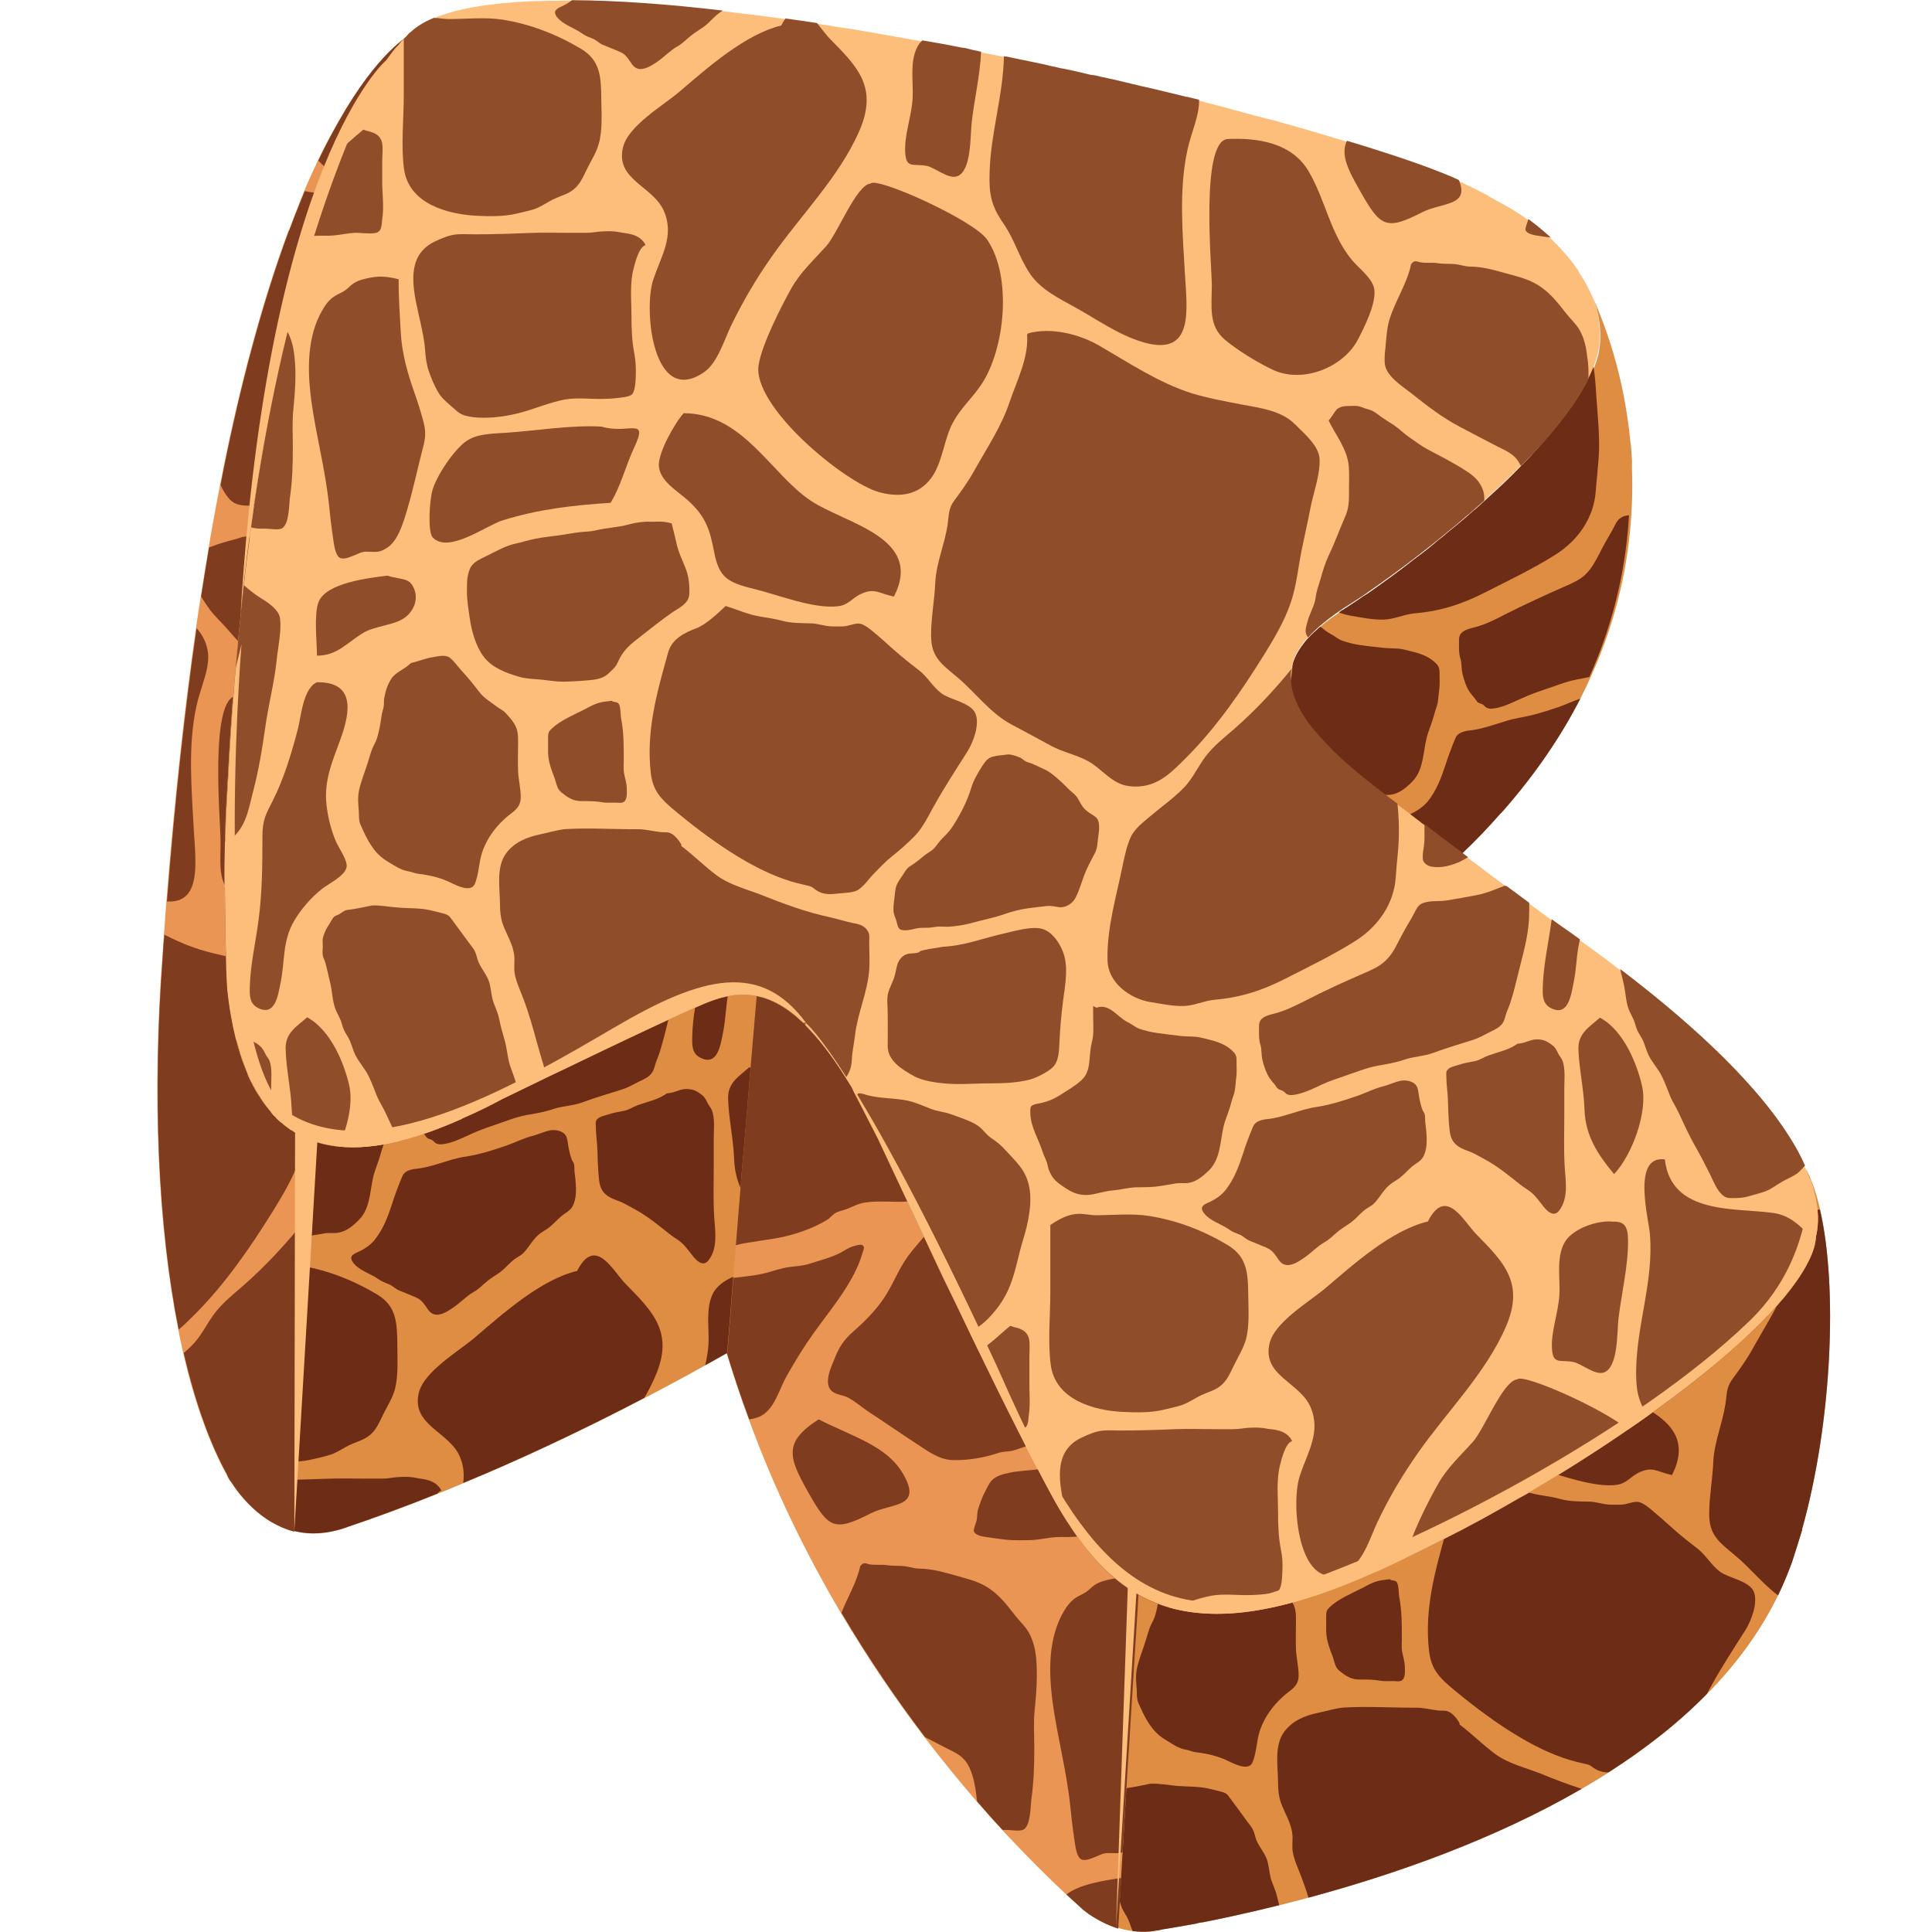 <?xml version="1.0" encoding="utf-8"?>
<!-- Generator: Adobe Illustrator 25.2.1, SVG Export Plug-In . SVG Version: 6.00 Build 0)  -->
<svg version="1.1" id="Слой_1" xmlns="http://www.w3.org/2000/svg" xmlns:xlink="http://www.w3.org/1999/xlink" x="0px" y="0px"
	 viewBox="0 0 1024 1024" style="enable-background:new 0 0 1024 1024;" xml:space="preserve">
<style type="text/css">
	.st0{fill:#E08D44;}
	.st1{fill:#6D2C15;}
	.st2{fill:#EA9554;}
	.st3{fill:#7F3C1F;}
	.st4{fill-rule:evenodd;clip-rule:evenodd;fill:#FEBE7B;}
	.st5{fill:#904D29;}
	.st6{fill:#FEBE7B;}
</style>
<g>
	<path class="st0" d="M955.2,810.3v0.5c-1.8,5.8-3.5,11.5-5.3,16.9c-2.2,6.1-4.7,12.1-7.5,17.9c-9.4,19.3-22.3,36.7-37.7,52.3
		c-15.3,15.6-33.1,29.4-52.2,41.6c-4.6,3-9.3,5.8-14.1,8.6c-46.8,27.2-99.9,45.6-144.8,57.7c-5.3,1.4-10.5,2.8-15.5,4
		c-8.9,2.2-17.4,4.2-25.3,5.9c-5.4,1.2-10.5,2.2-15.4,3.2c-0.5,0-1.1,0.1-1.5,0.2c-0.5,0.1-1.1,0.2-1.6,0.4
		c-6.9,1.3-13.1,2.3-18.5,3.2c-0.6,0.2-1.3,0.3-1.9,0.4c-1.3,0.2-2.4,0.4-3.9,0.6c-3.3,0.3-6.5,0.2-9.6-0.2
		c-0.6-0.1-1.3-0.2-1.9-0.3c-2.5-0.4-4.7-0.9-6.9-1.8l0.4-7.3l0.6-9l0,0l2.8-45.6l0.4-7.4l0.2-4.1l1.4-22.7l0.4-6.7l1.3-21.1
		l0.1-0.6l0.5-9.9l1.9-30.4l0.8-13.6c3.6,2.1,7.5,3.9,11.7,5.2c7.9,2.7,16.7,4.2,26.5,4.5c2.1,0.1,4.1,0,6.3-0.1
		c1.3,0.1,2.4,0,3.7-0.1c0.1,0,0.1,0,0.3,0c2.7-0.1,5.6-0.4,8.4-0.8c7.5-0.9,15.6-2.4,24.2-4.7c13.8-3.8,29.1-9.4,46.3-17.3
		c2.6-1.1,5.4-2.3,8.2-3.7c9.4-4.3,18.9-9,28.4-14c13.4-6.9,26.9-14.4,40.2-22.1c5.3-3.1,10.6-6.2,15.8-9.4
		c9.5-5.8,18.9-11.8,27.9-17.8c7.9-5.3,15.7-10.7,23.1-16c2.7-1.9,5.3-3.8,7.8-5.6c0.8-0.6,1.4-1,2.2-1.5
		c22.1-16.4,41.1-32.8,54.8-47.7c0.8-0.8,1.3-1.5,2.1-2.5c0-0.1,0.3-0.1,0.3-0.4c0.4-0.4,0.8-0.5,1-0.9c1.5-1.7,2.9-3.4,4.2-5.2
		c6.2-7.8,10.7-15.2,13.1-21.7c0.2-0.1,0.2-0.5,0.2-0.8c0.9-2.6,1.5-5.2,1.8-7.5c0-0.6,0-1.1,0.1-1.5c0.6-3.4,0.9-6.9,0.8-10.4
		c-0.2-7.1-2-14.4-4.9-21.9c3.1,5.5,5.7,12.9,7.7,21.6C974.2,682.2,970.9,754.3,955.2,810.3z"/>
	<path class="st1" d="M955.2,810.3v0.5c-1.8,5.8-3.5,11.5-5.3,16.9c-2.2,6.1-4.7,12.1-7.5,17.9c-8.3-6.2-15-14.8-22.9-21.3
		c-8.6-7.1-13.7-10.9-13.6-22.2c0.1-9.4,1.8-18.2,2.2-27.6c0.5-10.2,4.9-20.2,6.4-30.3c0.9-5.6,0.4-8.9,3.9-13.5
		c3.9-5.3,7.5-10.3,10.7-16.1c5.8-10.5,12.3-20.3,16.7-31.3c6.2-7.8,10.7-15.2,13.1-21.7c0.2-0.1,0.2-0.5,0.2-0.8
		c0.9-2.6,1.5-5.2,1.8-7.5c0-0.6,0-1.1,0.1-1.5c0.6-3.4,0.9-6.9,0.8-10.4c0.9-0.2,1.8-0.2,2.8-0.3
		C974.2,682.2,970.9,754.3,955.2,810.3z"/>
	<path class="st1" d="M925.1,864c-6.1,9.6-12.3,19.1-17.8,29c-0.9,1.6-1.7,3.2-2.6,4.8c-15.3,15.6-33.1,29.4-52.2,41.6
		c-3.4,0-6.1-0.9-9.3-3.4c-3.4-2.8-23.4,0.3-71.9-39.8c-8.1-6.7-12.7-11-13.9-21.3c-2.5-22.1,3.2-42.3,9-62.9
		c13.4-6.9,26.9-14.4,40.2-22.1c0.8,0.2,1.6,0.5,2.4,0.8c5.8,1.9,11.8,2.1,17.6,3.7c5.4,1.5,10.3,1.4,15.9,1.5
		c3.9,0.1,7.1,1.5,10.9,1.6c1.9,0.1,3.9,0,5.8,0c2.9-0.1,5.4-1.4,8.1-1.5c3.3-0.2,7.4,3.8,10.1,6c4.2,3.5,8.2,7.3,12.3,10.8
		c3.3,2.8,6.5,5.3,9.9,7.9c4.6,3.5,7.4,8.9,12,12.3c4.7,3.5,15.5,4.8,18,10.7C931.9,849.8,928,859.4,925.1,864z"/>
	<path class="st1" d="M838.3,948.1c-46.8,27.2-99.9,45.6-144.8,57.7c-1.1-3.7-2.4-7.4-3.8-11.1c-1.4-3.7-3.8-8.9-4.5-13.1
		c-0.6-3.4,0.2-6.7-0.3-10.1c-0.8-5.5-3.6-9.9-5.6-15c-1.6-3.9-1.9-8.1-1.9-12.2c-0.1-8.3-2.1-19.3,3.3-26.5
		c4.4-5.8,10.8-8.5,18.1-10c4.5-0.9,9.3-2.5,13.9-2.8c12.5-0.7,25.1,0.2,37.6,0.1c4.3,0,7.8,1,12,1.5c2.7,0.3,4.2-0.4,6.7,1.3
		c2.4,1.6,5.7,6.4,4.3,5.9c6.7,5,12.4,10.8,19.1,15.8c7.1,5.2,16.1,7.3,24.3,10.5C823.7,943,831,945.8,838.3,948.1z"/>
	<path class="st1" d="M736.8,837c-2,0.3-4.1,0.4-6.1,0.9c-3.2,0.7-6,2.4-8.9,3.9c-5.3,2.7-12.5,5.7-16.9,9.9c-1.7,1.6-2,2.4-2,4.8
		c0,2.7,0,5.4,0,8c0.1,5,1.8,9.1,3.5,13.7c0.7,1.9,1.1,4.5,2.3,6.1c0.7,0.9,1.7,1.7,2.7,2.4c1.5,1.2,2.8,2,4.6,2.7
		c2.3,0.9,4.4,0.8,6.9,0.8c3,0,5.6,0.1,8.5,0.6c2.3,0.4,4.7,0.2,7,0.2c1.6,0,3.5,0.5,4.8-0.5c1.8-1.4,1.4-5.1,1.4-7.2
		c-0.1-2.8-1-5.4-1.5-8.2c-0.3-1.9-0.1-3.9-0.1-5.8c0-7.9,0.1-15.3-1.4-23c-0.4-2.1-0.1-5.9-1.3-7.7
		C739.5,837.3,737.2,838,736.8,837z"/>
	<path class="st1" d="M688.3,888.4c-0.1,4.2-2.4,6.2-5.5,8.5c-7.5,5.8-14.2,14.5-16.1,24.5c-0.8,4.2-1.2,8.7-2.8,12.6
		c-1.9,5-10,0.8-13.1-0.7c-4.5-2.2-9.2-3.4-14.1-4.2c-1.8-0.3-3.3-0.3-5.1-0.9c-1.2-0.4-2.2-0.7-3.4-0.9c-3.7-0.7-6.2-2.6-9.4-4.5
		s-5.8-3.9-8.2-7c-2.2-2.8-4-6.1-5.5-9.4c-0.6-1.4-1.4-2.8-1.9-4.3c-0.8-2.1-0.6-4.1-0.7-6.4c-0.3-4-0.7-7.5,0.1-11.4
		c1.2-5.4,3.2-10,4.8-15.2c0.6-1.9,1.1-3.9,1.8-5.8c0.7-2.1,1.9-3.9,2.7-6c1-2.9,1.6-6,2.1-9c7.9,2.7,16.7,4.2,26.5,4.5
		c2.1,0.1,4.1,0,6.3-0.1c1.3,0.1,2.4,0,3.7-0.1c0.1,0,0.1,0,0.3,0c2.7-0.1,5.6-0.4,8.4-0.8c7.5-0.9,15.6-2.4,24.2-4.7
		c0.3,0.4,0.6,0.7,0.9,1.1c2.4,3.6,2.6,6.1,2.6,10.5c0,5.2-0.2,10.4,0,15.5C687.1,879.1,688.4,883.7,688.3,888.4z"/>
	<path class="st1" d="M678,1009.8c-8.9,2.2-17.4,4.2-25.3,5.9c-5.4,1.2-10.5,2.2-15.4,3.2c-0.5,0-1.1,0.1-1.5,0.2
		c-0.5,0.1-1.1,0.2-1.6,0.4c-6.9,1.3-13.1,2.3-18.5,3.2c-0.6,0.2-1.3,0.3-1.9,0.4c-1.3,0.2-2.4,0.4-3.9,0.6
		c-3.3,0.3-6.5,0.2-9.6-0.2c-0.9-2.1-1.5-4.3-2.4-6.3s-2.3-3.8-3.2-5.8c-0.6-1.5-1-3.1-1.5-4.6c-0.2-0.6-0.4-1.1-0.7-1.7l0,0
		l2.8-45.6l0.4-7.4l0.2-4.1c0.2-0.1,0.4-0.1,0.6-0.2c2.5-0.3,4.6-0.6,13.2-2.4c4.8-0.2,9.9,0.8,14.6,1.2c5.2,0.4,10.7,0.2,15.9,1.3
		c2.6,0.6,5.7,1.3,8.3,2.1c1.7,0.6,2.1,1.2,3.2,2.7c3.2,4.3,6.3,8.5,9.4,12.8c0.9,1.3,2,2.4,2.8,3.9c1,1.9,1.3,4.1,2.1,6.1
		c1.7,3.9,4.9,7.3,5.9,11.4c0.7,2.8,0.9,5.7,1.6,8.5c1,3.5,2.7,6.4,3.4,10C677.3,1007,677.7,1008.4,678,1009.8z"/>
	<path class="st1" d="M886.2,781.8c-7.8-1.6-9.9-4.6-16.7-1.7c-5.3,2.2-6.9,6.1-12.7,6.9c-9.6,1.3-23-2.9-34.4-6.3
		c9.5-5.8,18.9-11.8,27.9-17.8c7.9-5.3,15.7-10.7,23.1-16C886.2,754.4,895.1,764.3,886.2,781.8z"/>
</g>
<g>
	<path class="st0" d="M865.1,253c0.1,6.1,0,12.4-0.4,18.8c-1.5,26.3-7.4,55.4-21,85.7c-1.9,4.3-3.9,8.5-6.1,12.8
		c-10.1,19.7-23.6,39.8-41.3,59.9c-0.4,0.4-0.8,0.9-1.3,1.3c-6.2,7.1-12.9,14.1-20.3,21.1c-8.8-6.6-18.1-13.7-27.5-20.9
		c-4.5-3.4-9-6.9-13.5-10.4c-1.2-0.9-2.3-1.8-3.5-2.7c-7.9-6-14.6-11.5-20.3-16.8c0,0,0,0,0-0.1c-0.2-0.1-0.4-0.2-0.6-0.5
		c-1-0.9-1.9-1.8-2.8-2.7c-1.4-1.3-2.6-2.6-3.7-3.7c-0.2,0-0.2,0-0.2,0c-1.3-1.4-2.4-2.7-3.6-4c0.1,0,0-0.1,0-0.1
		c-0.9-0.9-1.7-1.8-2.4-2.7c-2.2-2.7-4-5.3-5.6-7.7c-1.8-2.9-3.2-5.6-4.4-8.2c-0.9-2.2-1.5-4.3-1.9-6.2c-0.3-1.7-0.5-3.3-0.6-5
		c-0.1-2.1,0.1-4.3,0.4-6.3c0.2-1,0.4-1.9,0.8-2.9c0.7-2.3,1.7-4.5,3.1-6.8c1-1.7,2.2-3.2,3.4-4.8c1.9-2.3,4.1-4.5,6.6-6.6
		c0.4-0.5,0.9-0.9,1.3-1.1l0.3-0.3c0.3-0.3,0.5-0.5,0.8-0.8h0.1c0,0,0-0.1,0.1-0.2c2.5-2.1,5.4-4.1,8.6-6.3c0.5-0.3,1-0.7,1.6-1.1
		c0.2-0.1,0.3-0.2,0.4-0.3c0.4-0.2,0.8-0.5,1.3-0.9c0.2,0,0.4-0.1,0.5-0.2c3.2-2.1,7-4.5,10.9-7.3c0.1,0,0.2-0.1,0.4-0.2
		c0.5-0.3,0.9-0.5,1.4-0.9h0.1c3.9-2.7,8-5.7,12.3-8.8c3.9-2.9,7.9-5.8,12-9.1c2.9-2.1,5.7-4.3,8.6-6.6c1.4-1.2,3-2.4,4.5-3.8
		c1.8-1.3,3.6-2.8,5.4-4.4c3.1-2.5,6.1-5,9.2-7.6c1.4-1.3,3-2.6,4.4-3.9c0.3-0.2,0.5-0.4,0.8-0.6c1.4-1.2,2.7-2.3,4-3.6
		c1.9-1.7,3.9-3.5,5.8-5.3c5.6-5,11-10.4,16.1-15.7c0.1-0.1,0.2-0.2,0.3-0.3c1.7-1.7,3.4-3.4,4.8-5.1c1.5-1.7,3.1-3.4,4.7-5.2
		c2.7-3.1,5.4-6.4,7.9-9.6h0.1c2.2-2.8,4.4-5.7,6.3-8.6c0.6-0.6,1.1-1.4,1.5-2.1c0.6-0.9,1.3-1.8,1.7-2.7c0.5-0.6,0.9-1.4,1.3-2.1
		c2.1-3.2,3.7-6.3,5.2-9.6c0-0.1,0-0.1,0-0.1c0.5-0.8,0.9-1.7,1.2-2.6v-0.1c0.1-0.1,0.1-0.1,0.1-0.2c0.6-1.3,1.1-2.6,1.4-3.8
		c0.1-0.2,0.2-0.3,0.2-0.5c0.4-1,0.6-2,0.9-3c0.1-0.1,0.1-0.1,0.1-0.2c0.1-0.8,0.4-1.5,0.5-2.4c0.2-1.3,0.5-2.6,0.5-3.9
		c0.1-0.3,0.1-0.5,0.1-0.8c0.6-8.6-1.1-16.8-3.9-23.9c3.2,6.9,10.9,24.9,16.1,50.4c1.6,8.1,3,17,3.9,26.5c0.1,0.6,0.3,1.4,0.3,2.2
		c0.2,2.4,0.4,4.9,0.5,7.5C864.9,247,865,250,865.1,253z"/>
	<path class="st1" d="M847.5,239.4c-0.1,2-0.2,4-0.4,6c-0.4,4.9-0.9,9.8-1.3,14.6c-0.9,14.4-9.4,26.4-21.4,34
		c-11.7,7.4-24.7,13.6-37.1,19.9c-12.3,6.3-23.7,10-37.6,11.2c-5.6,0.5-10.5,3.1-16.2,3.3c-5.7,0.2-11.8-1.1-17.3-2
		c-2.2-0.4-4.5-1-6.6-1.8c0.2-0.1,0.3-0.2,0.4-0.3c0.4-0.2,0.8-0.5,1.3-0.9c0.2,0,0.4-0.1,0.5-0.2c3.2-2.1,7-4.5,10.9-7.3
		c0.1,0,0.2-0.1,0.4-0.2c0.5-0.3,0.9-0.5,1.4-0.9h0.1c3.9-2.7,8-5.7,12.3-8.8c3.9-2.9,7.9-5.8,12-9.1c2.9-2.1,5.7-4.3,8.6-6.6
		c1.4-1.2,3-2.4,4.5-3.8c1.8-1.3,3.6-2.8,5.4-4.4c3.1-2.5,6.1-5,9.2-7.6c1.4-1.3,3-2.6,4.4-3.9c0.3-0.2,0.5-0.4,0.8-0.6
		c1.4-1.2,2.7-2.3,4-3.6c1.9-1.7,3.9-3.5,5.8-5.3c5.6-5,11-10.4,16.1-15.7c0.1-0.1,0.2-0.2,0.3-0.3c1.7-1.7,3.4-3.4,4.8-5.1
		c1.5-1.7,3.1-3.4,4.7-5.2c2.7-3.1,5.4-6.4,7.9-9.6h0.1c2.2-2.8,4.4-5.7,6.3-8.6c0.6-0.6,1.1-1.4,1.5-2.1c0.6-0.9,1.3-1.8,1.7-2.7
		c0.5-0.6,0.9-1.4,1.3-2.1c2.1-3.2,3.7-6.3,5.2-9.6c0-0.1,0-0.1,0-0.1c0.5-0.8,0.9-1.7,1.2-2.6v-0.1c0.1-0.1,0.1-0.1,0.1-0.2
		c0.6-1.3,1.1-2.6,1.4-3.8c0.1-0.2,0.2-0.3,0.2-0.5c0.9,5.8,1.4,11.6,1.7,17.6C846.8,220.2,847.8,229.7,847.5,239.4z"/>
	<path class="st1" d="M762.8,365.7c-0.3,2.1-0.4,4.2-0.7,6.3c-0.3,2-1.3,4.2-1.8,6.2c-0.9,3.4-2.1,6.6-3.3,10
		c-3,8.4-1.7,19.4-8.6,26.2c-3.1,3.1-6.7,6.2-11.2,6.8c-1.2,0.2-2.4,0.1-3.6,0.1c-1.2-0.9-2.3-1.8-3.5-2.7
		c-7.9-6-14.6-11.5-20.3-16.8c0,0,0,0,0-0.1c-0.2-0.1-0.4-0.2-0.6-0.5c-1-0.9-1.9-1.8-2.8-2.7c-1.4-1.3-2.6-2.6-3.7-3.7
		c-0.2,0-0.2,0-0.2,0c-1.3-1.4-2.4-2.7-3.6-4c0.1,0,0-0.1,0-0.1c-0.9-0.9-1.7-1.8-2.4-2.7c-2.2-2.7-4-5.3-5.6-7.7
		c-1.8-2.9-3.2-5.6-4.4-8.2c-0.9-2.2-1.5-4.3-1.9-6.2c-0.3-1.7-0.5-3.3-0.6-5c0.8-2.9,0.9-6,1.2-9.2c0.7-2.3,1.7-4.5,3.1-6.8
		c1-1.7,2.2-3.2,3.4-4.8c1.9-2.3,4.1-4.5,6.6-6.6c0.4-0.5,0.9-0.9,1.3-1.1l0.3-0.3c1.8,1.5,3.5,3,5.5,4s4,2.8,6.1,3.5
		c2.8,1,6.5,1.9,9.4,2.3c4.2,0.6,8.5,1.1,12.7,1.5c3.7,0.4,7.1,0,10.7,0.9c6.4,1.6,12.2,2.6,17,7.5c1.8,1.9,1.7,3.5,1.7,6
		C763,360.3,763.2,363,762.8,365.7z"/>
	<path class="st1" d="M863.4,273.1c-1.5,26.3-7.4,55.4-21,85.7c-2.1,0.5-4.3,0.9-6.4,1.3c-6,1.1-12.2,3.7-18,5.6
		c-3.9,1.3-7.6,2.7-11.4,4.4c-4.7,2.1-10.5,5.1-15.7,5.5c-1.1,0.1-2.2-0.1-3-0.5s-1.4-1.5-2.4-1.9c-0.7-0.3-1.6-0.5-2.2-0.9
		c-0.7-0.6-1.1-1.5-1.7-2.2c-2.2-2.6-3.6-4.3-4.8-7.6c-0.7-1.9-1.4-4.1-1.8-6.1c-0.5-2.4-0.2-4.7-0.9-7.1c-0.9-2.8-0.8-5.4-0.8-8.3
		c0-2.6-0.2-4.6,2.1-6.2c1.5-1.1,3.6-1.7,5.4-2.1c5.8-1.4,11.5-4.2,16.8-7c10.5-5.3,21.3-10.3,32.1-15c3.6-1.6,7.3-3.2,10.3-5.9
		c3.5-3.3,5.3-6.8,7.5-11c2.2-4.4,4.6-8.5,7-12.7c1.3-2.2,2.4-5.6,4.8-6.8C860.5,273.5,862,273.2,863.4,273.1z"/>
	<path class="st1" d="M837.6,370.3c-10.1,19.7-23.6,39.8-41.3,59.9c-0.4,0.4-0.8,0.9-1.3,1.3c-6.2,7.1-12.9,14.1-20.3,21.1
		c-8.8-6.6-18.1-13.7-27.5-20.9c0.2-0.1,0.5-0.2,0.7-0.4c3.2-1.5,6.7-3.9,8.9-6.6c4.6-5.8,7.1-12.5,9.4-19.5c1.5-4.7,3.3-9.4,5.2-14
		c1.1-2.6,3.6-3.3,6.2-3.9c10-0.8,18.3-5.2,27.3-6.8c7.5-1.3,14.4-3.4,21.6-5.9C830.4,373.2,833.8,371.5,837.6,370.3z"/>
</g>
<g>
	<path class="st2" d="M603.5,843.9l-0.8,13.7l-6,95.4l-1.7,28.7l-0.8,13.7l-1.6,26.8c-6.2-2-11.5-4.9-15.9-7.9
		c-0.8-0.6-1.8-1.4-2.6-2c-2.7-2.4-5.7-5.3-9-8.2c0-0.1-0.1-0.1-0.2-0.2c-0.2-0.2-0.2-0.2-0.2-0.2c-9.5-8.9-21-20.3-33.7-34
		c-4.4-4.7-8.9-9.8-13.5-15.1c-8.9-10.3-18.2-21.7-27.7-34.1l0,0C475,901,459.9,879,445.5,854.6c-17.9-30.4-34.8-64.5-48.6-102.3
		c-4.4-11.8-8.4-23.9-12.2-36.4c1.1-13.1,2.1-25.9,3-38.5c0.4-5.7,0.9-11.3,1.3-16.9c0-0.2,0-0.3,0-0.5c1-15.3,1.9-30.4,2.9-44.7
		c0.8-11.9,1.4-23.4,2-34.2c1.2-20,2.2-38.6,3-55.4c1.2,0.2,2.4,0.4,3.4,0.6c8.3,1.6,16.8,6.3,26.5,15.8c2.6,3.2,5.4,6.2,7.7,8.9
		c5.1,6.3,10.5,14.1,16.2,23.6c4.1,8.5,8.9,17.6,13.8,27.1c0,0,6.5,14.1,16.3,35.1c2.6,5.6,5.5,11.8,8.6,18.3
		c3,6.5,6.2,13.3,9.5,20.4c14.5,30.1,30.9,64.1,44.8,91c2.2,4.3,4.3,8.4,6.3,12.2c2.4,4.5,4.6,8.7,6.7,12.5c1.8,3.2,3.4,6.1,5.2,9.1
		c1.8,2.8,3.6,5.5,5.4,8.1c1.3,2,2.6,3.9,3.9,5.8c3.9,5.4,8.1,10.4,12.5,14.8c2.7,2.7,5.4,5.2,8.3,7.4
		C595.9,839.3,599.6,841.8,603.5,843.9z"/>
	<g>
		<path class="st3" d="M603.5,843.9l-0.8,13.7l-6,95.4l-1.7,28.7c-1.1,0.4-2.1,0.6-3.8,0.5c-1.5,0-3.1-0.1-4.7,0
			c-2.3,0.1-4,1.3-6.2,2.1c-2.7,1-6.8,3-8.6-0.2c-1.4-2.4-1.9-6.5-2.3-9.3c-0.9-6-1.6-12.1-2.2-18.2c-2-18.5-6.8-36.1-9.3-54.5
			c-2.2-16.5-2.3-34.4,6.2-48.5c1.6-2.6,3.3-4.8,5.7-6.5c2.6-1.8,5.2-2.4,7.6-4.7c2.6-2.5,4.9-3.8,8.1-4.6c2.2-0.6,4.3-1.1,6.7-1.3
			C595.9,839.3,599.6,841.8,603.5,843.9z"/>
		<path class="st3" d="M594.3,995.4l-1.6,26.8c-6.2-2-11.5-4.9-15.9-7.9c-0.8-0.6-1.8-1.4-2.6-2c-2.7-2.4-5.7-5.3-9-8.2
			C572.1,998.7,585.4,996.6,594.3,995.4z"/>
	</g>
	<path class="st3" d="M548.4,906.4c-0.7,6.7-0.2,13.6-0.2,20.3c0,9.4-0.3,18-1.6,27.3c-0.4,3.2-0.3,13.6-4.1,15.7
		c-1.9,1.1-6.6,0.2-8.7,0.2c-0.8,0-1.6,0-2.4,0c-4.4-4.7-8.9-9.8-13.5-15.1c-0.8-6.3-1.5-12.7-4.3-18.4c-2.8-5.6-6.7-7.2-12.1-9.9
		c-3.8-1.9-7.5-3.9-11.2-5.8l0,0c-14.8-19.5-29.9-41.5-44.3-65.9c3.2-8.2,8.1-16.1,9.9-24.6c1.8-2.6,3.1-1.4,4.8-1.1
		c3,0.6,6.4,0,9.5,0.5c3.1,0.4,6.1,0.2,9.1,0.5c2.7,0.3,4.9,1.2,7.7,1.3c6.9,0.1,12,1.6,18.6,3.4c5.7,1.7,11.2,2.8,16.4,5.7
		c6.9,3.9,11.2,9.5,16,15.7c2.4,3.1,5.4,5.7,7.3,9.1c2.3,4.1,3.5,9.1,3.9,13.8C550,887.9,549.3,897.4,548.4,906.4z"/>
	<path class="st3" d="M481.3,636.8c-7.3,0.6-15.5-0.6-23,0.6c-3.7,0.6-6.6,2.3-10,3.6c-1.7,0.6-3.5,0.9-5.1,1.7
		c-1.9,1-2.9,2.6-4.6,3.7c-7.4,4.7-18.4,8.4-27.2,9.9c-5.3,0.9-10.6,1.6-15.9,2.5c-2.1,0.3-4,0.8-6,1.3c1-15.3,1.9-30.4,2.9-44.7
		c0.8-11.9,1.4-23.4,2-34.2c1.2-20,2.2-38.6,3-55.4c1.2,0.2,2.4,0.4,3.4,0.6c8.3,1.6,16.8,6.3,26.5,15.8c2.6,3.2,5.4,6.2,7.7,8.9
		c5.1,6.3,10.5,14.1,16.2,23.6c4.1,8.5,8.9,17.6,13.8,27.1C465,601.7,471.5,615.8,481.3,636.8z"/>
	<path class="st3" d="M544.2,766.5c-2.9,0.7-5.6,2.1-8.6,2.6c-2.4,0.4-4.1,0.2-6.5,1c-7.4,2.5-15.7,3.9-23.6,3.8
		c-7.6-0.1-13.1-4.4-19.3-8.4c-8.6-5.6-16.9-11.4-25.5-17c-3.7-2.4-7.2-5.6-11.1-7.7c-2.6-1.4-6.1-1.5-8.4-3.2
		c-5-3.9-0.8-12.7,0.9-16.9c2.6-6.7,5-10.4,10.3-15.1c5.8-5.1,11.4-10.7,15.8-17.1c4.9-7.1,7.9-15.6,12.9-22.5
		c2.7-3.7,5.9-7.2,8.8-10.7c3,6.5,6.2,13.3,9.5,20.4C513.9,705.6,530.4,739.6,544.2,766.5z"/>
	<path class="st3" d="M571.7,814.3c-0.6,0.1-1.3,0.2-2,0.2c-3.2,0.3-6.4,0-9.6,0.2c-4.7,0.2-9.4,1.5-14.1,1.6
		c-4.1,0.1-8.4,0.2-12.5-0.2c-3.9-0.4-7.9-1-11.8-1.6c-1.5-0.2-4.9-1-5.5-2.8c-0.4-1.3,1.3-4.8,1.5-6.2c0.3-2.1,0.2-4.1,0.9-6.2
		c0.9-2.8,2-5.8,3.3-8.3c1-1.9,2.2-4.6,3.6-6.2c2.4-2.6,6.2-3.5,9.4-4.2c5-1.1,10.4-1.1,15.5-1.9c2.4,4.5,4.6,8.7,6.7,12.5
		c1.8,3.2,3.4,6.1,5.2,9.1c1.8,2.8,3.6,5.5,5.4,8.1C569,810.5,570.3,812.5,571.7,814.3z"/>
	<path class="st3" d="M457,664.5c-1.7,6-4.6,11.6-7.9,17c-5.4,8.8-11.8,16.6-17.8,25c-5.3,7.4-9.9,15-14.4,22.9
		c-3.7,6.5-6.1,16.5-12.8,20.6c-1.9,1.3-4.4,1.9-7,2.3c-4.4-11.8-8.4-23.9-12.2-36.4c1.1-13.1,2.1-25.9,3-38.5
		c6.2-0.8,12.4-1.2,18.4-2.8c3.9-1.1,7.7-2.4,11.8-3c3.4-0.5,7-0.6,10.3-1.6c5.7-1.8,12.1-3.4,17.4-6.2c2-1.1,3.8-2.4,6-3.1
		c0.7-0.2,4.2-1.4,5.2-0.8C458.7,660.8,457.5,662.9,457,664.5z"/>
	<path class="st3" d="M433.9,752.3c-18.9,12.1-15.9,20.2-5.6,38.5c10.8,19.1,13.7,21.3,33,11.4c11.3-5.8,28.3-2.7,17-21.6
		C469.7,766.3,452.1,761.5,433.9,752.3z"/>
</g>
<g>
	<path class="st0" d="M401.1,527.4c-1,11.9-2.1,24.8-3.3,38.6c-0.4,4.8-0.8,9.7-1.2,14.7c-1,11.3-1.8,23-3,35.2
		c-0.4,4.5-0.8,9.1-1.1,13.8c-0.9,10.3-1.7,21-2.6,31.9c-0.4,5-0.8,10-1.2,15.1c-1,13.2-2,26.6-3.2,40.4c-3.9,2.2-7.8,4.4-11.6,6.5
		c-11.1,6.2-21.9,12-32.3,17.4c-36.6,19.1-68.9,33.9-96,45.1c-4.7,2-9.2,3.9-13.6,5.6c-19.1,7.7-35.1,13.4-47.5,17.6
		c-1.6,0.6-3.4,1.2-4.9,1.6c-9.5,2.6-17.8,2.4-25.1,0.2l0.8-17.8l0.4-8.9l0.4-9.5l0.2-5.1l0.4-11.3l0.6-10.9l0.6-16l0.8-19.2
		l1.7-41.2v-0.7l0.8-14.9l0.4-9.2l1.8-42.7h0.6c7.5,3,15.5,4.3,24,4.1c4.1,0,8.3-0.4,12.7-1c1-0.2,2-0.4,3-0.6
		c1.1-0.2,2.1-0.4,3.1-0.6c2-0.4,4.2-0.8,6.3-1.4c3.8-0.9,7.6-2,11.6-3.4c0.2,0,0.4-0.1,0.5-0.2c2.4-0.8,4.7-1.6,7.1-2.6
		c3.9-1.6,7.9-3.2,11.9-4.9c0,0,0.4-0.2,1-0.6c7.3-3.2,14.6-6.7,21.6-10.5c11.5-5.6,26.1-12.7,41-19.8c16.7-8.2,33.7-16.2,46.9-22.3
		c5.4-2.4,10.1-4.6,14-6.3c1.2-0.6,2.4-1.1,3.4-1.5c4.6-1.9,9.3-3.6,14-4.5c3.9-0.8,7.9-1.1,11.9-0.6
		C398.9,527,400.1,527.2,401.1,527.4z"/>
	<path class="st1" d="M234.2,790.6c-0.1-0.2-0.2-0.4-0.4-0.5c-0.7,0.2-1.4,0.8-1.9,1.5c-19.1,7.7-35.1,13.4-47.5,17.6
		c-1.6,0.6-3.4,1.2-4.9,1.6c-9.5,2.6-17.8,2.4-25.1,0.2l0.8-17.8l0.4-8.9c5.4-0.1,10.7-0.3,16.1-0.5c7.6-0.3,15.2-0.1,22.8-0.1
		c2.7,0,5.4,0,8.2,0c3.2,0,6.2-0.8,9.4-0.9c3.1-0.1,6-0.1,8.9,0.6C223,784,231.3,783.7,234.2,790.6z"/>
	<path class="st1" d="M347.3,729.5c-1.7,3.9-3.6,7.7-5.8,11.4c-36.6,19.1-68.9,33.9-96,45.1c0.6-4.5,0.3-9-1.8-14
		c-5.7-13.3-25.9-16.6-21.7-33.8c2.7-11.4,21.2-22,29.8-29.4c14.8-12.6,34.8-30.6,54.1-35.2c9.6-18.9,18.9-0.1,25.6,6.8
		C346.1,695.3,357.4,706.2,347.3,729.5z"/>
	<path class="st1" d="M385.8,527.5c-1.1,6.4-1.2,13-2.6,19.9c-1.3,6.2-2.7,17.6-11.6,13.4c-4.9-2.2-4.8-6.6-4.7-11.3
		c0.1-5.3,0.7-10.7,1.6-16c1.2-0.6,2.4-1.1,3.4-1.5C376.4,530,381.1,528.4,385.8,527.5z"/>
	<path class="st1" d="M397.8,566c-0.4,4.8-0.8,9.7-1.2,14.7c-1,11.3-1.8,23-3,35.2c-0.4,4.5-0.8,9.1-1.1,13.8
		c-2-4.7-3.2-9.7-3.4-15.4c-0.4-10.7-2.9-21.6-3.2-32c-0.2-8.5,5.6-11.6,11.3-16.7C397.4,565.8,397.6,565.9,397.8,566z"/>
	<path class="st1" d="M388.6,676.7c-1,13.2-2,26.6-3.2,40.4c-3.9,2.2-7.8,4.4-11.6,6.5c0.8-3.7,1.5-7.5,1.7-11
		c0.5-8.8-1.7-19.2,2.5-27.3C380,681.6,384,678.7,388.6,676.7z"/>
	<path class="st1" d="M209.3,736.4c-1.3,4.7-4.1,9-6.2,13.3c-2.3,4.6-3.8,8.6-7.8,11.5c-2.9,2.1-6.2,3-9.4,4.4
		c-3.9,1.8-6.8,4.1-10.7,5.4c-3,1-6.3,1.7-9.4,2.4c-3.1,0.8-6.4,1.2-9.9,1.3l0.2-5.1l0.4-11.3l0.6-10.9l0.6-16l0.8-19.2l1.7-41.2
		c13.9,2.4,27.2,7.6,39.7,15.1c10.3,6.2,10.6,15,10.7,26.9C210.6,720.4,211.2,729.2,209.3,736.4z"/>
	<path class="st1" d="M203.5,606c-0.4,1.5-1,3-1.4,4.4c-0.9,3.4-2.1,6.6-3.3,10c-3,8.4-1.7,19.4-8.6,26.2c-3.1,3.1-6.7,6.2-11.2,6.8
		c-2.1,0.3-4.2,0-6.3,0.2c-3.9,0.6-7.6,1.4-11.6,1.8H161l0.4-9.2l1.8-42.7h0.6c7.5,3,15.5,4.3,24,4.1c4.1,0,8.3-0.4,12.7-1
		C201.4,606.4,202.4,606.2,203.5,606z"/>
	<path class="st1" d="M354.4,539.8c-1.1,4.4-2.1,8.9-3.4,13.3c-0.8,3-1.7,5.9-2.9,8.8c-0.8,1.8-1.1,3.9-1.9,5.6
		c-1.6,3.2-4.5,4.3-7.6,5.8c-2.8,1.4-5.5,3-8.5,4c-7.1,2.3-14.2,4.3-21.2,6.9c-5,1.9-10.4,1.9-15.6,3.6c-4.7,1.6-9.4,2.4-14.2,3.2
		c-6,1.1-12.2,3.7-17.9,5.6c-3.9,1.3-7.7,2.7-11.4,4.4c-4.7,2.1-10.5,5.1-15.7,5.5c-1.1,0.1-2.2-0.1-3-0.5s-1.4-1.5-2.4-1.9
		c-0.7-0.3-1.6-0.5-2.2-0.9c-0.7-0.6-1.1-1.5-1.7-2.2c-0.1-0.1-0.2-0.2-0.3-0.3c0.2,0,0.4-0.1,0.5-0.2c2.4-0.8,4.7-1.6,7.1-2.6
		c3.9-1.6,7.9-3.2,11.9-4.9c0,0,0.4-0.2,1-0.6c7.3-3.2,14.6-6.7,21.6-10.5c11.5-5.6,26.1-12.7,41-19.8
		C324.2,553.9,341.1,545.8,354.4,539.8z"/>
	<path class="st1" d="M219.4,619.6c-2.6,0.5-5.1,1.3-6.2,3.9c-1.9,4.6-3.7,9.2-5.2,14c-2.3,7.1-4.7,13.6-9.3,19.5
		c-2.2,2.8-5.7,5.2-9,6.6c-2.7,1.2-4.9,2.4-2.6,5.5c3.1,4.3,9.3,5.9,13.5,8.9c1.9,1.4,3.5,1.8,5.6,2.7c1.9,0.8,3.3,2.4,5.2,3.2
		c2.8,1.2,5.7,2.3,8.5,3.5c2.6,1.1,3.9,2.3,5.6,4.7c1.5,2.2,2.7,4.5,5.7,4.7c3,0.3,6.9-2.3,9.2-3.9c3.8-2.6,6.6-5.8,10.6-8.1
		c2.9-1.6,4.9-3.9,7.4-5.9c3-2.4,6.2-3.9,9-6.6c1.8-1.7,3.4-3.5,5.4-5c1.4-1,3-1.7,4.3-2.9c2-1.9,3.6-4.5,5.3-6.7
		c2.3-2.9,3.7-4,6.7-5.8c3.2-1.9,5.5-4.8,8.3-7.2c2.2-1.9,4.9-2.9,6.2-5.6c2.7-5.4,1.5-12.6,0.9-18.3c-0.1-0.8,0-3-0.3-4
		c-0.3-0.8-0.9-1.5-1.2-2.3c-0.9-2.5-1.5-5.2-1.9-7.8c-0.3-1.9-0.4-4.1-1.8-5.6c-1.8-1.9-5.1-2.4-7.6-2c-3.3,0.6-6.4,2.2-9.6,3
		c-4.8,1.2-8.9,3.4-13.5,5c-7.2,2.5-14.1,4.7-21.6,5.9C237.7,614.3,229.4,618.8,219.4,619.6z"/>
	<path class="st1" d="M353.5,579.5c-4.6,3.3-10,4.3-15.3,6.2c-2.5,0.9-4.6,2.4-7.2,3c-3,0.6-5.8,1-8.7,2c-2,0.7-5.5,1.1-6.4,3.5
		c-0.3,0.9-0.1,2.1-0.1,3c0,4,0.7,7.9,0.8,11.8c0.2,5.4,0.3,10.9,0.9,16.2c0.5,4.6,1.9,7.3,6.1,9.6c2.3,1.2,4.8,1.8,7.1,3
		c2.4,1.3,4.9,2.6,7.3,4c5.9,3.4,11.5,8,16.9,12.3c1.9,1.5,4,2.7,5.9,4.2c2.7,2.3,4.6,5.2,6.8,7.9c2.2,2.6,5.4,5.2,8,1.7
		c5.2-6.8,3.3-16,2.9-23.7c-0.5-8.5-0.2-17.1-0.2-25.6c0-5.1,0-10.1,0-15.2c0-4.5,0.7-10.7-1-15c-0.5-1.3-1.5-2.3-2.1-3.5
		c-0.9-1.7-1.5-3.3-3.1-4.5c-2.8-2.2-4.8-3.2-8.3-3.2C360.1,577.2,358,579.2,353.5,579.5z"/>
</g>
<g>
	<g>
		<g>
			<path class="st2" d="M219.2,17.3c-0.8,0.6-1.4,1.4-2,2c-0.2,0.2-0.4,0.2-0.6,0.6c-4.6,4.5-8.9,10.1-13.1,16.2
				c-1.2,1.8-2.4,3.4-3.4,5.3c-0.8,1.2-1.6,2.6-2.4,4c-1.4,2.4-2.8,4.7-4.2,7.3c-0.4,0.8-1,1.6-1.2,2.1c-1.4,3-3,6-4.3,9.3
				c-4.1,8.6-7.9,18-11.4,28.1c-0.1,0.2-0.2,0.5-0.3,0.8c-1.2,3.2-2.4,6.4-3.5,9.8c-0.7,2-1.4,4.1-2.1,6.2c-0.2,0.6-0.4,1-0.4,1.4
				c-0.1,0.2-0.2,0.5-0.2,0.7c-1.9,5.7-3.6,11.6-5.3,17.6c-0.8,2.2-1.4,4.4-2,6.7c-0.6,2-1,4-1.6,6v0.2c-1,3.5-2,7.1-2.8,10.7
				c-3.2,12.3-6,24.9-8.7,37.8c0,0.6,0,1-0.2,1.4c-1.8,8.5-3.6,17.2-4.9,26c-1.6,8.3-3,16.4-4.3,24.7c-1.2,7.3-2.4,14.5-3.4,21.8
				c-0.2,1.3-0.4,2.7-0.6,4.1c-0.3,1.9-0.6,3.8-0.8,5.6c-0.6,3.8-1.1,7.5-1.5,11.2c-0.4,3-0.7,5.9-1.1,8.8
				c-0.6,4.9-1.2,9.7-1.8,14.6c-1.3,11.2-2.5,22.3-3.5,33.1c-0.9,9.3-1.7,18.5-2.4,27.3c-1.3,16.8-2.3,32.8-3,47.5
				c-0.4,8.3-0.8,15.4-1.2,22.8v1.8c-0.3,9.3-0.4,18.9-0.3,31.2c0.1,9.7,0.4,21,0.9,35.2c0.2,5.2,0.4,10.7,0.6,16.7
				c0.8,8.9,2.1,17,3.9,24.4c0.4,2.4,1,4.7,1.8,6.9c1.8,6.7,4.2,12.9,6.7,18c0.6,1.4,1.2,2.6,1.8,3.7c0.4,0.6,0.6,1,0.8,1.4
				c2.1,4,4.5,7.5,7.3,10.5c2,2.4,4,4.5,6.1,6.3c1.8,1.6,3.4,2.8,5.2,4c1.8,1.3,3.7,2.4,5.7,3.4c1.1,0.6,2.1,1.1,3.2,1.5h0.6
				c0,0-0.8,14.6-2,42.5c0,0.8-0.1,1.6-0.2,2.5c-0.3,6.6-0.7,14-1.1,22.1c-0.6,12.3-1.2,26.1-1.7,41.8c-0.2,0-0.2,0-0.2,0
				c-0.2,6.1-0.4,12.5-0.8,19.2c-0.2,5.2-0.4,10.5-0.8,16c0,3.6-0.2,7.3-0.4,11.1c-0.2,3.5-0.4,7.3-0.6,11.1l-1,23.6l-0.8,17.8
				c-18-4.7-29.1-19.6-33.4-26.3c-0.4-0.4-0.8-1-1-1.4c-0.4-0.8-0.8-1.4-1-1.8V782c-9.5-17.2-17.3-39.3-23.2-64.9
				c-0.9-4-1.8-8.2-2.6-12.4c-10.9-54.8-14-124.2-8.4-198.2c0.2-3.7,0.5-7.4,0.8-11.1c0.4-6,0.9-11.8,1.3-17.6
				c4.3-54.4,9.6-102.5,15.7-144.9c0.8-5.6,1.6-11.2,2.5-16.6c1.4-8.9,2.8-17.6,4.2-26c1.9-11.5,4-22.6,6-33.1
				c4.6-23.8,9.5-45.3,14.5-64.6c0.2-1,0.6-2,0.8-3c6.9-26.2,14-48.5,21-67.3c0.2-0.2,0.4-0.4,0.4-0.6c0,0,0,0,0-0.2s0-0.2,0-0.4
				h0.2c1.2-3.3,2.4-6.5,3.7-9.7c1.3-3.4,2.7-6.7,4-10c2.3-5.6,4.7-10.9,7.2-16.1c3.4-7.2,7.1-14.1,10.8-20.6
				C200.1,27.8,216.8,18.4,219.2,17.3z"/>
		</g>
	</g>
	<g>
		<path class="st3" d="M161.7,602.5c-0.8,4.1-1.7,8.1-3,12c-3.3,9.7-8.7,18.8-14.1,27.5c-12,19.3-25.3,38.6-41.4,54.7
			c-2.9,2.9-5.7,5.7-8.5,8c-10.9-54.8-14-124.2-8.4-198.2c0.2-3.7,0.5-7.4,0.8-11.1c6.1,3.1,12.4,5.9,18.9,7.9
			c5.1,1.6,10.4,2.8,15.7,3.9c0.2,5.2,0.4,10.7,0.6,16.7c0.8,8.9,2.1,17,3.9,24.4c0.4,2.4,1,4.7,1.8,6.9c1.8,6.7,4.2,12.9,6.7,18
			c0.6,1.4,1.2,2.6,1.8,3.7c0.4,0.6,0.6,1,0.8,1.4c2.1,4,4.5,7.5,7.3,10.5c2,2.4,4,4.5,6.1,6.3c1.8,1.6,3.4,2.8,5.2,4
			C157.8,600.4,159.7,601.5,161.7,602.5z"/>
		<path class="st3" d="M163.4,649.1c-0.3,6.6-0.7,14-1.1,22.1c-0.6,12.3-1.2,26.1-1.7,41.8c-0.2,0-0.2,0-0.2,0
			c-0.2,6.1-0.4,12.5-0.8,19.2c-0.2,5.2-0.4,10.5-0.8,16c0,3.6-0.2,7.3-0.4,11.1c-0.2,3.5-0.4,7.3-0.6,11.1l-1,23.6l-0.8,17.8
			c-18-4.7-29.1-19.6-33.4-26.3c-0.4-0.4-0.8-1-1-1.4c-0.4-0.8-0.8-1.4-1-1.8V782c-9.5-17.2-17.3-39.3-23.2-64.9
			c2-1.7,4-3.6,5.9-5.7c4.1-4.7,6.8-10.6,10.6-15.5c4.2-5.5,9.7-9.8,14.9-14.4c12.3-10.7,23-22.5,33.3-35.2
			C161.5,648,162,648.6,163.4,649.1z"/>
	</g>
	<path class="st3" d="M219.2,17.3c-0.8,0.6-1.4,1.4-2,2c-0.2,0.2-0.4,0.2-0.6,0.6c-4.6,4.5-8.9,10.1-13.1,16.2
		c-1.2,1.8-2.4,3.4-3.4,5.3c-0.8,1.2-1.6,2.6-2.4,4c-1.4,2.4-2.8,4.7-4.2,7.3c-0.4,0.8-1,1.6-1.2,2.1c-1.4,3-3,6-4.3,9.3
		c-4.1,8.6-7.9,18-11.4,28.1c-0.2-0.2-0.4-0.3-0.5-0.4c-2.9-2.4-5.4-4.5-7.4-6.7c3.4-7.2,7.1-14.1,10.8-20.6
		C200.1,27.8,216.8,18.4,219.2,17.3z"/>
	<path class="st3" d="M172.9,102.9c-0.7,2-1.4,4.1-2.1,6.2c-0.2,0.6-0.4,1-0.4,1.4c-0.1,0.2-0.2,0.5-0.2,0.7
		c-1.9,5.7-3.6,11.6-5.3,17.6c-0.8,2.2-1.4,4.4-2,6.7c-0.6,2-1,4-1.6,6v0.2c-1,3.5-2,7.1-2.8,10.7c-3.2,12.3-6,24.9-8.7,37.8
		c0,0.6,0,1-0.2,1.4c-1.8,8.5-3.6,17.2-4.9,26c-1.6,8.3-3,16.4-4.3,24.7c-1.2,7.3-2.4,14.5-3.4,21.8c-0.2,1.3-0.4,2.7-0.6,4.1
		c-1.7,0-3.3-0.1-4.9-0.2c-6.1,0-9-1.5-12.2-6.5c-0.9-1.4-1.7-2.8-2.4-4.4c4.6-23.8,9.5-45.3,14.5-64.6c0.2-1,0.6-2,0.8-3
		c6.9-26.2,14-48.5,21-67.3c0.2-0.2,0.4-0.4,0.4-0.6c0,0,0,0,0-0.2s0-0.2,0-0.4h0.2c1.2-3.3,2.4-6.5,3.7-9.7c1.3-3.4,2.7-6.7,4-10
		c1.9,0.3,3.7,0.7,5.8,0.9C169.6,102.4,171,102,172.9,102.9z"/>
	<path class="st3" d="M134.1,284.9c-0.4,3-0.7,5.9-1.1,8.8c-0.6,4.9-1.2,9.7-1.8,14.6c-1.3,11.2-2.5,22.3-3.5,33.1
		c-2.8-2.9-5.4-5.9-8-8.9c-2.7-3-5.7-5.8-8.2-9c-1.7-2.4-3.4-4.8-4.9-7.3c1.4-8.9,2.8-17.6,4.2-26c0.3-0.1,0.6-0.2,1-0.4
		c4.3-1.7,8.5-2.9,12.9-4c2-0.5,3.4-1.3,5.4-1.4C131.1,284.4,131.9,284.4,134.1,284.9z"/>
	<path class="st3" d="M104,374.8c-4.5,21-2.4,43.7-1.3,64.9c1,17.2,4.3,39.2-14.2,38.1c4.3-54.4,9.6-102.5,15.7-144.9
		C116.3,347.3,107.4,358.7,104,374.8z"/>
	<path class="st3" d="M125.4,368.7c-1.3,16.8-2.3,32.8-3,47.5c-0.4,8.3-0.8,15.4-1.2,22.8v1.8c-0.3,9.3-0.4,18.9-0.3,31.2
		c-5.4-7.1-3.9-16.1-4-26.3c0-9.9-5.9-74.7,8.1-76.9h0.4V368.7z"/>
</g>
<path class="st4" d="M962.5,655.4C962.5,655.5,962.5,655.5,962.5,655.4c-0.1,1.2-0.2,2.2-0.4,3.3c-0.7,3.8-2.4,7.9-4.8,12.2
	c-11.2,20.6-39.3,46.9-75.5,73.4c-2.8,2-5.6,4.1-8.4,6.1c-3.4,2.4-6.9,4.9-10.5,7.3c-16.1,11.1-33.3,22-50.9,32.4
	c-2.2,1.4-4.5,2.7-7,4c-12.9,7.5-25.9,14.7-39.1,21.3c-7.1,3.6-14,7.1-20.8,10.3c-3.3,1.6-6.6,3.2-9.9,4.7c-1.2,0.6-2.6,1.2-3.8,1.8
	c-0.6,0.4-1.4,0.6-2.1,0.8c-48.7,22-83.3,26.4-109.3,19.1c-5.8-1.7-11.2-3.9-16.2-6.7c-15.4-8.6-27.3-21.9-37.9-38.5
	c-2.9-4.5-5.7-9.2-8.4-14.2c-1.1-2.1-2.3-4.2-3.5-6.5c-0.9-1.6-1.7-3.3-2.7-5.1c-3.8-7.2-7.9-15.2-12.2-23.7
	c-6.6-13-13.6-27.2-20.5-41.5c-1.6-3.3-3.2-6.7-4.8-9.9c-4.7-9.9-9.4-19.6-14-29c-19-40.4-34.6-73.7-34.6-73.7
	c-4.1-7.9-8-15.5-11.6-22.6c-0.8-1.5-1.5-3-2.2-4.5c-1.1-1.7-2.1-3.4-3.2-5.1c-7.6-12.1-14.7-21.1-21.3-27.7c-0.5-0.5-0.9-1-1.4-1.4
	c-8.8-8.4-16.9-12.6-24.5-14.1c-0.9-0.1-2.2-0.4-3.4-0.5c-8.9-1-17.5,1.5-25.9,5.2c-12.3,5.2-38.1,17.4-63.3,29.5
	c-6.2,3-12.4,6-18.4,8.8c-5.3,2.6-10.3,5-15,7.3c-3,1.5-5.8,2.8-8.5,4.1c-7,3.8-14.4,7.4-21.6,10.5c-0.6,0.5-1.1,0.6-1.1,0.6
	c-10.8,4.8-21.7,8.8-32.3,11.4c-11.2,2.8-22.1,4-32.2,2.9c-5.5-0.6-10.7-1.8-15.7-3.8c-0.1,0-0.1-0.1-0.1-0.1h-0.4
	c-0.9-0.4-1.8-0.8-2.7-1.2c-0.6-0.4-1.3-0.8-1.9-1.1c-0.6-0.2-1.1-0.5-1.6-0.9c-0.2-0.1-0.4-0.2-0.6-0.3c-0.6-0.5-1.4-1.1-2.2-1.4
	c-0.8-0.6-1.7-1.2-2.5-1.8s-1.7-1.4-2.6-2.2c-0.2-0.1-0.3-0.1-0.4-0.2c-0.5-0.4-0.9-0.8-1.3-1.2c-0.5-0.4-0.9-0.9-1.4-1.4
	c0,0,0,0,0-0.1c-0.8-0.6-1.2-1.1-1.7-1.7c-0.2-0.3-0.5-0.6-0.7-0.9c-0.2-0.2-0.4-0.5-0.6-0.8c-0.3-0.3-0.5-0.4-0.5-0.6
	c-1.9-2.2-3.5-4.5-5-7c-0.8-1.2-1.5-2.2-2.2-3.5c-0.4-0.8-0.8-1.5-1.3-2.3c0-0.1-0.1-0.4-0.2-0.6c-0.1-0.2-0.2-0.4-0.4-0.6
	c-0.8-1.5-1.6-3.2-2.2-4.9c-0.5-1.4-1.1-2.8-1.7-4.4c-0.6-1.5-1.2-3.1-1.7-4.7c-0.1-0.3-0.1-0.5-0.2-0.6c-0.8-2.5-1.5-5.1-2.2-7.6
	c0,0,0,0,0-0.1c-0.1-0.4-0.2-0.9-0.4-1.3c-1.9-7.7-3.5-16.6-4.5-26.5c-0.2-3.7-0.4-7.1-0.5-10.4c-0.3-7.6-0.6-14.4-0.6-20.6
	c-0.1-4.9-0.2-9.4-0.2-13.7c0-3.1-0.1-6.1-0.1-8.9c-0.1-9.1,0-16.6,0.2-23.8c0-2.5,0.1-5,0.2-7.4c0.2-7.4,0.6-14.5,1.1-22.8
	c0-1.1,0-2.1,0.2-3.2c0.8-15.9,1.9-33.4,3.4-51.6c0.2-2.7,0.5-5.4,0.8-8.2c0.8-9,1.7-18.2,2.7-27.5c0.2-2.5,0.5-5,0.8-7.5
	c0.3-2.1,0.4-4.3,0.6-6.3c0.1-0.6,0.1-1.2,0.2-1.8c1-8.7,2.1-17.5,3.3-26.4c0.1-1.2,0.4-2.2,0.5-3.4c0-0.3,0-0.5,0.1-0.8
	c0.2-1.9,0.5-3.9,0.8-5.8c0.4-3.1,0.8-6.2,1.3-9.3c0.1-0.1,0.1-0.2,0.1-0.4c0.9-7.3,2.2-14.4,3.4-21.7c1.3-8.4,2.7-16.4,4.4-24.9
	c1.3-8.6,3.1-17.3,4.9-25.8c0.1-0.3,0.1-0.4,0.1-0.6c0.2-1.5,0.6-2.9,0.9-4.3c0.8-4.1,1.7-8.2,2.6-12.2c1.6-7.5,3.4-14.8,5.3-22.1
	c0-0.1,0-0.1,0-0.2c0.8-3.5,1.7-7,2.7-10.3c0.2-1.2,0.5-2.2,0.8-3.2c0.2-1,0.5-2.1,0.9-3c0.5-2.5,1.1-4.7,1.9-6.7
	c0.3-1.1,0.7-2.3,1-3.5c0.3-1.1,0.6-2.1,0.9-3.1c0.5-1.7,0.9-3.2,1.4-4.8c0.1-0.6,0.4-1.1,0.5-1.7c2.3-7.6,4.8-15,7.2-22.1
	c1.7-4.7,3.4-9.3,5.2-13.7c1.3-3.4,2.7-6.7,4.1-9.9c1-2.3,2.1-4.7,3-6.9c0.2-0.1,0.2-0.2,0.3-0.5c0.2-0.4,0.5-0.8,0.6-1.2
	c0.4-0.8,0.6-1.4,1-2.2c0.8-1.4,1.4-2.8,2.2-4.3c0.4-0.8,0.8-1.5,1.2-2.3c0.1-0.2,0.2-0.4,0.4-0.6c0.1-0.3,0.2-0.5,0.4-0.8
	c0.1-0.3,0.4-0.6,0.5-0.9c0.9-1.8,1.8-3.5,2.8-5c1.8-3.4,3.8-6.3,5.7-9.3c0.9-1.3,1.8-2.7,2.7-3.9c0.2-0.2,0.3-0.4,0.4-0.5
	c1.2-1.5,2.2-3,3.2-4.3c1-1.4,2.2-2.7,3.4-3.9c0.1-0.2,0.4-0.5,0.6-0.8c0.6-0.7,1.2-1.4,1.8-2c0.3-0.3,0.6-0.6,0.9-0.8
	c0.8-0.9,1.5-1.7,2.3-2.5c0.1,0,0.1,0,0.2-0.1c0.4-0.3,0.4-0.3,0.4-0.3c3.1-2.9,7.2-5.4,12.1-7.4c2.2-0.9,4.5-1.8,7.1-2.6
	c7.2-2.3,15.8-3.9,25.3-5c7.9-0.9,16.5-1.6,25.9-1.7c2.1-0.1,4.3-0.1,6.3-0.1c0.2-0.1,0.4-0.1,0.6,0c1.4-0.1,3-0.1,4.4-0.1
	c1.3,0,2.6,0,3.9,0c23.7,0.2,50.7,2.2,79.7,5.6c4.5,0.5,9,1.1,13.5,1.6c6.5,0.8,13.1,1.6,19.8,2.6c5.5,0.8,11.1,1.5,16.7,2.4
	c0.4,0.1,0.7,0.1,1.1,0.2c1.1,0.2,2.3,0.4,3.5,0.5c4.4,0.8,8.8,1.5,13.5,2.1c7.6,1.3,15.4,2.7,23,4c4.9,0.9,10,1.8,15,2.7
	c2.3,0.4,4.6,0.8,6.9,1.2c1.8,0.4,3.8,0.6,5.6,1c2.7,0.5,5.4,1.1,8.2,1.6c0.6,0.1,1.2,0.2,1.7,0.2c2.9,0.6,5.8,1.2,8.7,1.8
	c3.9,0.7,7.7,1.5,11.4,2.2c0.2,0.1,0.5,0.1,0.7,0.2c0.6,0.2,1.1,0.2,1.7,0.2c0.9,0.2,1.7,0.4,2.6,0.6c1.4,0.3,2.8,0.6,4.3,0.9
	c5.3,1.1,10.6,2.1,15.9,3.4c0.1,0,0.2,0.1,0.4,0.1c1.4,0.2,2.7,0.6,4.1,0.9c0.6,0.2,1.3,0.3,1.9,0.4c0.2,0,0.4,0,0.6,0.1
	c4.8,0.9,9.6,2.1,14.2,3.2c0.5,0,1,0.2,1.4,0.2c1.3,0.1,2.6,0.4,3.9,0.8c4.5,0.9,8.9,1.9,13.3,3c2.7,0.6,5.3,1.3,7.9,1.9
	c8.3,1.8,16.5,3.9,24.4,5.8h0.5c0.6,0.2,1.3,0.4,1.9,0.5c1.5,0.3,3,0.7,4.4,1.1c0.6,0.2,1.3,0.3,1.9,0.5c2.8,0.9,5.7,1.5,8.6,2.3
	c2.7,0.6,5.2,1.4,7.7,2.1c0.5,0.2,1,0.3,1.5,0.4c1.1,0.2,1.9,0.5,3,0.8c4.6,1.3,9.2,2.5,13.7,3.6c1.1,0.3,2.3,0.6,3.6,0.9
	c3.6,1,7.2,2.1,10.7,3c9.7,2.8,18.8,5.5,27.3,8.1c7.3,2.2,14.1,4.3,20.5,6.4c3.4,1.1,6.5,2.1,9.4,3.1c10.9,3.7,19.9,7.1,26.8,10.1
	c0.9,0.4,1.7,0.8,2.6,1.2c5.8,2.7,11.2,5.4,16.1,8c0,0,0.1,0.2,0.4,0.4c3.1,1.7,6,3.2,8.7,4.8h0.1c0,0,4.9,2.6,11.7,7.5
	c3.6,2.6,7.7,5.9,11.9,9.8c5.2,4.9,10.5,10.7,15,17.4v0.4c2.2,3.2,4.1,6.3,5.7,9.9c0,0,0.6,0.9,1.4,2.7c3,7.4,4.5,15.7,4,24.3
	c-0.4,6.2-2.6,12.8-6.1,19.9c-0.1,0.1-0.1,0.3-0.2,0.4c-7.3,14.5-20.3,30.4-35.8,45.9c-5.9,6-12.2,11.8-18.6,17.6H787
	c-0.2,0.2-0.5,0.4-0.7,0.7c-2.8,2.6-5.6,4.9-8.5,7.5c-0.1,0-0.1,0-0.1,0c-2.1,1.8-4.1,3.6-6.2,5.3c-9,7.5-17.9,14.6-26.3,20.9
	c-7.6,5.7-14.7,10.8-21.1,15.2v0.1c-4,2.7-7.6,5-10.9,7.1c-0.1,0.1-0.4,0.3-0.5,0.3c-8.2,5.4-14.9,10.7-19.8,16.2
	c-4.7,5.3-7.6,10.8-8.6,16.7c-1.5,9,1.6,18.9,10.4,30.4c1.8,2.2,8.2,9.7,15.8,16.8c5.6,5.1,12,10.5,19.5,16.2c3.5,2.7,7,5.4,10.5,8
	c4.7,3.6,9.5,7.3,14.2,10.9c6.8,5.3,13.5,10.3,20,15.1c1.1,0.8,2.1,1.6,3.1,2.3c2.1,1.7,4.3,3.2,6.4,4.8c4.8,3.7,9.5,7.2,13.9,10.4
	c1.7,1.2,3.3,2.4,4.9,3.6c2.5,1.9,4.8,3.6,7.1,5.3c4.5,3.4,8.6,6.3,12,8.9c0.6,0.4,1.1,0.8,1.7,1.2c3.2,2.4,6.9,4.8,10.7,7.6
	c0.8,0.6,1.7,1.2,2.5,1.8c6.5,4.6,13.7,9.9,21.2,15.7c31.6,24,69.4,56.6,89.8,89c3.3,5.1,6.1,10.2,8.3,15.3c0,0.1,0.1,0.2,0.1,0.2
	c0.4,0.8,0.8,1.8,1.2,2.4c0.1,0.4,0.4,0.9,0.5,1.3c0.4,0.9,0.8,1.8,1.1,2.8c1,2.7,1.8,5.4,2.4,8.1c0.1,0.1,0.1,0.2,0.1,0.4
	C963.8,640.8,964.2,648.2,962.5,655.4z"/>
<g>
	<g>
		<path class="st5" d="M685.1,764.3c-0.1-0.2-0.2-0.3-0.3-0.5c-3.6,1.2-5.5,9.6-6.3,12.5c-2.1,8-1.1,16.8-1.1,25.1
			c0,6.7,0.2,13.3,1.5,19.9c0.8,3.7,1,7.3,0.8,11.2c-0.1,2.7-0.2,8.6-2,10.5c-0.9,0.9-3.1,1.3-4.2,1.5c-3.2,0.5-6.7,0.8-10,0.9
			c-7.2,0.3-14.6-0.9-21.7,0.4c-7.1,1.4-14.1,4.2-21,6.3c-0.2,0.1-0.5,0.1-0.7,0.2c-5.8-1.7-11.2-3.9-16.2-6.7
			c-15.4-8.6-27.3-21.9-37.9-38.5c-0.1-0.5-0.2-1-0.3-1.5c-3.1-14.7-9.9-35.4,7.5-43.6c3.8-1.8,7.7-3.5,11.9-3.8c3-0.2,6.1,0,9.2,0
			c9.4,0,18.8-0.3,28.2-0.7c7.5-0.3,15.2,0,22.8,0c2.7,0,5.4,0,8.2,0c3.2,0,6.2-0.7,9.4-0.8c3.1-0.1,6-0.1,9,0.6
			C673.9,757.7,682.2,757.4,685.1,764.3z"/>
		<path class="st5" d="M756.8,647.4c-19.3,4.6-39.3,22.6-54.1,35.2c-8.6,7.3-27.1,18-29.8,29.4c-4.1,17.2,16,20.5,21.7,33.8
			c5.7,13.2-1.5,23.7-5.7,36.5c-5.3,16.1,0.1,67.8,27.2,48.7c6.9-4.9,10.5-16.9,14-24.3c6.1-12.9,13.1-24.7,21.3-36.4
			c15.2-21.8,36.2-42.6,46.8-67.2c10-23.2-1.3-34.2-15.8-49C775.7,647.3,766.4,628.5,756.8,647.4z"/>
		<path class="st5" d="M862.9,757.7c-16.1,11.1-33.3,22-50.9,32.4c-2.2,1.4-4.5,2.7-7,4c-12.9,7.5-25.9,14.7-39.1,21.3
			c-7.1,3.6-14,7.1-20.8,10.3c2.3-11.1,11.8-29.9,17.2-39.3c4.7-8.4,12-15.1,18.3-22.1c6.2-6.9,16-32.6,23.6-33.2
			C807,727.7,849.8,746.6,862.9,757.7z"/>
	</g>
	<g>
		<path class="st5" d="M956.7,617.8c0,0.1-0.1,0.1-0.2,0.2c-1.3,1.3-2.4,2.8-3.9,3.9c-2.5,1.8-5.4,2.9-8,4.4
			c-3.1,1.7-5.6,3.9-9.1,5.2c-2.8,1-5.8,1.7-8.8,2.6c-2.6,0.8-5.1,0.9-7.7,0.9c-2,0-3.6,0.2-5.3-1c-3.8-2.8-5.3-7.6-7.3-11.5
			c-2.4-4.7-4.8-9.5-7.4-14.1c-3.6-6.2-6.4-12.5-9.4-18.9c-1.3-2.8-3.1-5.4-4.3-8.3c-1.4-3.4-2.6-6.9-4.2-10.2
			c-1.9-4.1-5.1-7.4-7.2-11.5c-1.3-2.6-1.9-5.2-3-7.8c-0.9-2-2.3-3.8-3.2-5.8c-0.6-1.5-1-3.1-1.5-4.6c-0.9-2.3-2.2-4.3-3-6.5
			c-1.5-4.1-1.6-9-2.6-13.3c-0.6-2.6-1.2-5.3-1.9-7.9c31.6,24,69.4,56.6,89.8,89C951.7,607.6,954.5,612.7,956.7,617.8z"/>
		<path class="st5" d="M837.4,497.9c-1.9,7.5-1.7,15.1-3.4,23.2c-1.3,6.2-2.7,17.6-11.6,13.4c-4.9-2.3-4.8-6.6-4.7-11.3
			c0.3-12,3.2-24,4.7-35.9v-0.1c0.6,0.4,1.1,0.8,1.7,1.2c3.2,2.4,6.9,4.8,10.7,7.6C835.7,496.6,836.5,497.2,837.4,497.9z"/>
		<path class="st5" d="M848,539.4c-5.8,5.1-11.6,8.2-11.4,16.7c0.3,10.4,2.9,21.3,3.2,32c0.5,13.9,7.1,23.9,15.7,34.2
			c9.3-9.8,18.1-32.8,14.8-46.8C867.9,565,861.1,546.4,848,539.4z"/>
		<path class="st5" d="M854.8,647.5c-8.1-0.9-21.9,3.8-25.8,11.5c-4.2,8.1-2,18.5-2.5,27.3c-0.5,9.3-4.6,19.7-3.9,28.9
			c0.6,8.2,4.3,5.3,11.3,6.7c4.3,0.8,11.6,7.3,16.3,5.5c7.6-2.9,6.8-21.5,7.6-28.2c1.6-13.7,5.3-28.5,5.1-42.1
			C862.7,650,861.1,647.3,854.8,647.5z"/>
		<path class="st5" d="M962.1,658.8c-0.7,3.8-2.4,7.9-4.8,12.2c-11.2,20.6-39.3,46.9-75.5,73.4c-2.8,2-5.6,4.1-8.4,6.1
			c-5.4-8.2-6.4-14.3-6.2-25.2c0.6-24.3,9.3-46.7,7.3-71.1c-0.6-8-9.8-42,7.9-39.7c3.4,29.6,37.4,25.5,57.4,28.4
			C949.3,644.1,956,651.1,962.1,658.8z"/>
	</g>
	<g>
		<path class="st5" d="M544.3,176.2c1.3,12.9-5.2,25.1-9.2,36.9c-4.3,12.9-11.8,24-18.4,35.8c-3.2,5.8-6.8,10.9-10.7,16.1
			c-3.5,4.6-3,8-3.8,13.5c-1.6,10.2-6,20.1-6.5,30.4c-0.4,9.4-2.2,18.2-2.2,27.6c-0.1,11.4,5,15.1,13.6,22.2
			c9.7,8.1,17.7,19.3,29,25.3c7.1,3.7,14,7.5,21,11.3c6.1,3.3,13.1,4.7,19,7.8c8.1,4.2,12.9,12.5,22.5,13.6c13.5,1.5,20.9-5.9,30-15
			c16.1-16.1,29.4-35.4,41.4-54.7c5.4-8.7,10.8-17.8,14.1-27.5c3.1-9.1,3.9-18.5,5.8-27.9c1.5-7.4,3.2-14.7,4.6-22
			c1.5-8.1,5.3-17.9,4.9-26.3c-0.3-7.1-8.3-13.6-13.1-18.5c-7.3-7.3-18.8-8.6-28.2-10.4c-8.9-1.7-18.1-3.4-26.6-6
			c-17.3-5.5-33.2-16.1-48.9-25.2c-10.5-6.1-25.5-9.9-37.7-6.5C544.5,177.2,544.4,177.9,544.3,176.2z"/>
		<path class="st5" d="M384.6,321.2c4,1.2,7.9,2.8,11.8,4c5.7,1.9,11.8,2.1,17.6,3.7c5.4,1.5,10.3,1.3,15.9,1.5
			c3.8,0.1,7.1,1.5,10.9,1.6c1.9,0.1,3.9,0,5.8,0c2.9,0,5.3-1.4,8.1-1.5c3.3-0.2,7.4,3.8,10.1,6c4.2,3.5,8.1,7.3,12.3,10.8
			c3.3,2.8,6.5,5.3,9.9,7.9c4.6,3.5,7.4,8.9,12,12.3c4.7,3.5,15.5,4.8,18,10.7c2.5,6-1.4,15.6-4.3,20.2c-6.1,9.6-12.3,19.1-17.8,29
			c-3.1,5.5-5.6,11-10,15.6c-3.9,4-8,7.6-12.4,11.1c-3.3,2.6-6.2,5.8-9.2,8.8c-2.5,2.5-6,7.7-9.3,9.2c-2.6,1.1-7.1,1.2-10,1.5
			c-5.6,0.7-9,0.4-13.3-3.2c-3.4-2.8-23.4,0.3-71.9-39.8c-8.1-6.7-12.8-11-13.9-21.2c-2.5-22.3,3.4-42.7,9.2-63.5
			c2-7.3,8.6-10.5,15.2-13C373.8,331.2,379.9,325.7,384.6,321.2z"/>
		<path class="st5" d="M741.4,444.1c-0.2,6.9-1.2,13.7-1.6,20.6c-0.9,14.4-9.4,26.4-21.4,34c-11.7,7.4-24.7,13.7-37.1,20
			c-12.3,6.3-23.8,10-37.6,11.2c-5.6,0.5-10.5,3.1-16.2,3.3s-11.7-1.1-17.3-2c-11.1-1.7-23-10.2-23.2-22.3
			c-0.4-17.2,4.8-34.1,8.2-51c0.9-4.4,2.2-10,4.1-14.2c2.2-4.7,6.7-7.9,10.5-11.2c6.4-5.4,13-9.9,18.7-16.1
			c4.1-4.7,6.8-10.6,10.6-15.6c4.2-5.5,9.7-9.8,14.9-14.3c11.2-9.8,21.1-20.4,30.5-31.9c-1.5,9,1.6,18.9,10.4,30.4
			c1.8,2.2,8.2,9.7,15.8,16.8c5.6,5.1,12,10.5,19.5,16.2c3.5,2.7,7,5.4,10.5,8C741.3,432,741.6,438.1,741.4,444.1z"/>
		<path class="st5" d="M499.9,501.8c11.5-0.6,21.3-4.6,32.5-7.1c5.4-1.2,14.2-3.9,19.9-2.4c6.1,1.6,10.9,9.7,12.1,15.6
			c1.6,7.4-0.1,15.6-1,22.9s-1.6,14.9-1.9,22.2c-0.2,3.9-0.3,8.8-2.9,12c-2.3,2.8-9.4,6.4-13.1,7.3c-6.1,1.5-13.2,1.9-19.4,1.9
			c-8.2-0.1-16.8,0.8-25,0.1c-5-0.4-12.3-1.5-16.6-3.9c-6.3-3.5-14.1-8.1-14-16.1c0.1-5.9,0-11.9,0-17.9c0-3.2-0.6-6.8,0.2-9.9
			c0.8-3.2,2.6-6.1,3.5-9.3c1.1-3.9,1-7.7,4.3-10.3c3-2.4,5.6-1,8.7-2.2C487.4,504.1,487.5,503.7,499.9,501.8z"/>
		<path class="st5" d="M460.6,515.2c-1.1,11.4-6.1,22.1-7.4,33.4c-0.5,4.3-1.5,8.6-1.7,12.9c-0.2,4.1-1.1,6.7-3.2,9.7
			c-18.3-29.1-33.4-40.6-47.2-43.3c-0.9-0.1-2.2-0.4-3.4-0.5c-8.9-1-17.5,1.5-25.9,5.2c-12.3,5.2-38.1,17.4-63.3,29.5
			c-6.2,3-12.4,6-18.4,8.8c-2.1-6.2-3.9-12.6-5.7-19c-2.1-7.7-4.2-15.2-7.1-22.8c-1.4-3.7-3.8-8.9-4.5-13.1
			c-0.6-3.4,0.2-6.7-0.3-10.1c-0.8-5.5-3.6-9.9-5.6-15c-1.6-3.9-1.9-8.1-1.9-12.2c-0.1-8.3-2.1-19.3,3.3-26.5
			c4.4-5.8,10.8-8.5,18.1-10c4.5-0.9,9.3-2.5,13.9-2.8c12.5-0.7,25.1,0.2,37.6,0.1c4.3,0,7.8,1,12,1.5c2.7,0.3,4.2-0.4,6.7,1.3
			c2.5,1.7,6.1,7.1,4,5.7c6.8,5.1,12.6,11,19.3,16c7.1,5.2,16.1,7.3,24.3,10.6c11.6,4.6,23.5,9,35.9,11.6c3.9,0.9,7.6,2.1,11.4,2.9
			c3.2,0.6,6.2,1.1,8.2,4c1.3,1.9,1.1,3.4,1,5.8C460.7,504.3,461.1,509.8,460.6,515.2z"/>
		<path class="st5" d="M542.2,657.3c-2.5,8-3.7,16.1-6.8,23.9c-2.5,6.5-6.2,11.9-11,17c-3.1,3.3-6.7,5.9-10.6,8
			c-4.7-9.9-9.4-19.6-14-29c-19-40.4-34.6-73.7-34.6-73.7c-4.1-7.9-8-15.5-11.6-22.6c0.4-0.4,0.9-0.9,1.3-1.4c2-0.2,3.4,0.7,5.4,1.1
			c6.8,1.7,14,1.3,20.9,2.8c4.4,1,8.2,2.8,12.4,4.4c3.4,1.3,7.1,1.5,10.5,2.8c4.6,1.7,10.9,3.6,14.7,6.4c2.3,1.8,3.9,4.3,6.3,6
			c3.3,2.2,5.4,3.9,8.1,6.9c5.2,5.8,9.8,9.5,11.9,17.4C547.6,636.4,545,648.3,542.2,657.3z"/>
		<path class="st5" d="M556.7,649.3c0,11.8,0,23.5,0,35.3c0,12.4-1.4,26.3,0.2,38.7c2.5,19,23.5,24.2,37.5,25
			c7.1,0.4,15.3,0.6,22.3-1.1c3.1-0.8,6.4-1.4,9.4-2.4c4-1.3,6.9-3.6,10.8-5.4c3.1-1.5,6.5-2.3,9.4-4.4c4-2.9,5.5-6.9,7.8-11.5
			c2.1-4.3,4.8-8.6,6.2-13.3c2-7.2,1.4-15.9,1.3-23.3c-0.1-11.9-0.5-20.7-10.8-26.9c-13.1-7.9-27.1-13.2-41.7-15.5
			c-9.2-1.5-19.2-0.4-28.5-0.4C574,644,569.3,640.6,556.7,649.3z"/>
		<path class="st5" d="M579.4,533.2c0,2.1,0,4.1,0,6.2c0,3.3,0.3,6.6-0.1,9.9c-0.3,2.3-1,4.6-1.3,6.9c-0.8,5.9-0.1,12-4.8,16.3
			c-3.2,3-7.3,5.3-11,7.7s-7,3.7-11.2,4.6c-1.1,0.2-3.5,0.5-4.4,1.5c-0.7,0.8-0.5,2.8-0.5,3.9c0.2,7.2,4.3,13.4,6.4,20
			c0.8,2.6,2.3,4.9,2.8,7.6c0.4,2.2,1.1,3.6,2.2,5.5c1.9,3.1,5,4.9,8,6.9c5.2,3.4,10,3.9,16.1,2.3c2.8-0.7,5.5-1.3,8.4-1.6
			c4-0.3,7.9-1.4,11.8-1.6c3.4-0.1,6.7,0,10.1-0.3c3.9-0.4,7.7-1.2,11.5-1.8c2.1-0.3,4.2,0.1,6.3-0.2c4.5-0.6,8-3.7,11.2-6.8
			c6.8-6.8,5.6-17.8,8.5-26.2c1.2-3.4,2.4-6.5,3.3-10c0.5-2,1.5-4.1,1.8-6.2c0.4-2.1,0.4-4.2,0.7-6.3c0.4-2.6,0.2-5.3,0.2-8
			c0-2.5,0.2-4.1-1.7-6c-4.7-4.9-10.6-5.9-17-7.5c-3.6-0.9-7.1-0.5-10.8-0.9c-4.2-0.5-8.5-1-12.7-1.6c-2.9-0.4-6.7-1.3-9.5-2.3
			c-2.1-0.8-4-2.5-6.1-3.5c-5.4-2.6-9.3-9.8-16.2-7.7C581.8,534.3,581.7,534.5,579.4,533.2z"/>
		<path class="st5" d="M526.8,400.9c-3.2,0.6-4.5,2.6-6.2,5.1c-2.2,3.5-4.6,7.5-5.8,11.5c-2.1,7-5.5,13.6-9.4,19.8
			c-1.7,2.7-3.5,4.7-5.8,6.9c-1.8,1.7-3,3.9-4.7,5.6s-3.9,2.6-5.7,4.2c-2.2,2-4.5,3.6-7,5.2c-1.7,1.1-2.6,2.9-3.7,4.6
			c-1.2,1.7-2.4,3.3-3.2,5.2c-1,2.3-0.9,5-1.3,7.4c-0.3,2.3-0.6,4.5-0.4,6.8c0.2,1.8,1,3.2,1.5,4.9c0.4,1.4,0.7,3.9,2.2,4.6
			c2.1,0.9,6,0,7.9-0.5c2.4-0.6,4.6-0.4,7.1-0.5c1.9-0.1,3.8-0.6,5.7-0.6c1.5,0,2.9,0.1,4.4,0.1c3.8-0.2,7.8-0.8,11.4-1.7
			c6.4-1.8,13-3,19.2-5.2c5.1-1.8,10.6-2.9,16-3.4c1.9-0.2,3.9-0.5,5.8-0.7c2.4-0.2,4.1,0.3,6.4,0.6c3.5,0.5,7.2-1.8,8.8-4.9
			c2-3.8,3-7.6,4.5-11.6c1.5-4.1,3.6-8,5.6-11.7c1.6-2.8,1.6-6,2-9.2c0.3-2.4,0.7-4.6,0.3-7c-0.4-2.7-1.5-3.3-3.8-4.8
			c-1.8-1.1-3.6-2.4-4.8-4.1c-1.8-2.6-2.5-5.2-5.1-7.2c-2.2-1.7-3.8-3.7-5.8-5.5c-2.7-2.4-4.9-4.6-8.1-6.4c-2.3-1.2-4.6-2.2-7-3.3
			c-1.2-0.6-2.2-0.8-3.4-1.2c-1.4-0.5-2.3-1.6-3.6-2.3c-1.6-0.7-3.9-1.5-5.6-1.7c-0.9-0.1-1.9,0-2.8,0.2c-1.1,0.2-2.4,0.2-3.5,0.4
			C528.1,400.5,526.2,401.2,526.8,400.9z"/>
		<path class="st5" d="M342.4,130.4c-0.1-0.2-0.2-0.3-0.3-0.5c-3.6,1.2-5.5,9.6-6.3,12.5c-2.1,8-1.1,16.8-1.1,25
			c0,6.7,0.2,13.3,1.5,19.9c0.7,3.7,0.9,7.4,0.8,11.2c-0.1,2.7-0.2,8.6-2,10.5c-0.9,0.9-3.1,1.3-4.2,1.5c-3.2,0.5-6.7,0.8-10,0.9
			c-7.2,0.3-14.6-0.9-21.7,0.4c-7.1,1.4-14.1,4.2-21,6.3c-7.2,2.1-14.8,3.4-22.3,3.3c-3.2,0-6.4-0.3-9.5-1.2c-3.3-1-5.1-3.3-7.7-5.4
			c-2.5-2.2-4.7-4.1-6.4-7c-2-3.4-3.6-7.2-4.9-11c-1.3-3.7-1.7-7.4-2-11.3c-0.3-4.7-1.3-9.2-2.3-13.9c-3.1-14.7-9.9-35.4,7.5-43.6
			c3.8-1.8,7.7-3.5,11.9-3.8c3-0.2,6.1,0,9.2,0c9.5,0,18.8-0.3,28.2-0.7c7.6-0.3,15.2-0.1,22.7-0.1c2.7,0,5.4,0,8.2,0
			c3.2,0,6.3-0.7,9.5-0.8c3.1-0.1,6-0.1,8.9,0.6C331.2,123.8,339.5,123.5,342.4,130.4z"/>
		<path class="st5" d="M356,277.4c0.9,3.7,1.9,7.5,2.7,11.2c1,4.2,2.8,8,4.4,11.9c2,4.8,2.5,9.5,2.2,14.7c-0.3,5-6.1,7.3-9.6,9.8
			c-5.3,3.8-10.5,7.8-15.5,11.8c-4.1,3.3-8,5.9-10.8,10.5c-1.1,1.7-1.8,3.6-2.8,5.3c-0.9,1.5-2.4,2.7-3.7,4
			c-2.6,2.6-5.7,3.4-9.3,3.8c-5,0.5-10,0.8-15,0.9c-3.8,0-7.3-0.6-11-1c-4.3-0.5-8.7-0.4-12.8-1.7c-6.8-2-14-4.7-18.4-10.5
			c-4.2-5.5-6.4-13.5-7.4-20.3c-0.7-4.9-1.6-9.8-1.5-14.7c0-4.2-0.1-7.3,1.4-11.2c1.5-4,5.2-5.3,8.9-7.2c4.8-2.3,9.8-5.3,15.1-6.5
			c3.7-0.8,7.4-2,11.1-2.7c4.1-0.8,8.3-1.2,12.5-1.8c3.8-0.5,7.6-1.3,11.4-1.7c2.8-0.3,5.1-0.2,7.9-0.9c5.7-1.4,11.6-1.5,17.3-3.1
			c3.7-1,7.7-1.6,11.6-1.5C347.7,276.7,350.5,275.9,356,277.4z"/>
		<path class="st5" d="M324.4,371.4c-2,0.3-4.1,0.4-6.1,0.9c-3.2,0.7-6,2.4-8.9,3.9c-5.3,2.7-12.5,5.7-16.9,9.9
			c-1.7,1.6-2,2.4-2,4.8c0,2.7,0,5.4,0,8c0.1,5,1.8,9.1,3.5,13.7c0.7,1.9,1.1,4.5,2.3,6.1c0.7,0.9,1.7,1.7,2.7,2.4
			c1.5,1.2,2.8,2,4.6,2.7c2.3,0.9,4.4,0.8,6.9,0.8c3,0,5.6,0.1,8.5,0.6c2.3,0.4,4.7,0.2,7,0.2c1.6,0,3.5,0.5,4.8-0.5
			c1.8-1.4,1.4-5.1,1.4-7.2c-0.1-2.8-1-5.4-1.5-8.2c-0.3-1.9-0.1-3.9-0.1-5.8c0-7.9,0.1-15.3-1.4-23c-0.4-2.1-0.1-5.9-1.3-7.7
			C327,371.7,324.7,372.4,324.4,371.4z"/>
		<path class="st5" d="M217.9,351.4c3.9-0.9,7.6-2.5,11.6-3.1c2.5-0.4,6.5-1.5,8.9,0.3c2.2,1.7,4.1,4.5,6,6.6
			c3.4,3.7,6.5,7.4,9.5,11.4c2.6,3.5,6.8,5.9,10.2,8.5c1.3,0.9,2.7,1.5,3.8,2.7c1.5,1.7,2.8,3,4.1,4.9c2.4,3.6,2.6,6.1,2.6,10.5
			c0,5.2-0.2,10.4,0,15.6c0.2,4.7,1.5,9.4,1.4,14.1c-0.1,4.2-2.4,6.2-5.4,8.5c-7.5,5.7-14.2,14.5-16.1,24.4
			c-0.8,4.2-1.2,8.7-2.8,12.6c-2,5-10,0.8-13.1-0.7c-4.5-2.2-9.2-3.4-14.1-4.2c-1.8-0.3-3.4-0.3-5.1-0.9c-1.2-0.4-2.3-0.7-3.5-0.9
			c-3.6-0.7-6.1-2.5-9.4-4.4c-3.2-1.9-5.8-3.9-8.2-7c-2.2-2.9-4-6.1-5.5-9.4c-0.6-1.4-1.3-2.8-1.9-4.2c-0.8-2.1-0.6-4.2-0.7-6.4
			c-0.3-4-0.7-7.5,0.1-11.4c1.2-5.4,3.2-10,4.8-15.2c0.6-1.9,1.1-3.9,1.8-5.8c0.7-2.1,1.9-3.9,2.7-6c1.4-4.1,2.1-8.6,2.7-12.9
			c0.2-1.6,0.9-3.1,1.1-4.7c0.2-1.4,0-2.7,0.2-4c0.7-3.8,1.7-7.4,3.8-10.5C209.7,356.2,213.5,355.4,217.9,351.4z"/>
		<path class="st5" d="M786.7,264.1c0,0.4,0,0.8,0,1.2c-2.8,2.6-5.6,4.9-8.5,7.5c-0.1,0-0.1,0-0.1,0c-2.1,1.8-4.1,3.6-6.2,5.3
			c-9,7.5-17.9,14.6-26.3,20.9c-7.6,5.7-14.7,10.8-21.1,15.2v0.1c-4,2.7-7.6,5-10.9,7.1c-0.1,0.1-0.4,0.3-0.5,0.3
			c-8.2,5.4-14.9,10.7-19.8,16.2c-2.2-3-1.1-5.3-0.2-8.8c1.1-4.1,3.7-8.2,4.2-12.3c0.4-3.5,1.7-6.8,2.7-10.2
			c1.1-4.1,2.4-8.2,4.2-12.1c3.4-7.1,6-14.4,9.1-21.5c1.9-4.5,1.7-9.2,1.7-14c0-3.9,0.2-7.8-0.1-11.6c-0.7-9.2-6.8-16.5-10.7-24.5
			c2.2-2.6,3.4-5.3,4.7-6.2c1.8-1.3,3.6-1.5,5.7-1.5c1.5,0,3.3-0.2,4.8,0c1.9,0.2,3.7,1.3,5.6,1.7c3.3,0.9,5,2.6,7.7,4.5
			c2,1.4,4.1,2.6,6.2,4c2.8,1.9,5.3,4.5,8.1,6.4c3.2,2.2,6.2,4.5,9.5,6.3c7.1,3.8,14.3,7.3,21,11.8
			C782.5,253,786.7,257.8,786.7,264.1z"/>
		<path class="st5" d="M778.1,454.3c-1.4,0.8-2.8,1.7-4.3,2.4c-4.7,2.1-10.1,3.6-15.3,2.6c-1.6-0.3-3.6-1.6-4.2-3.2
			c-0.4-1.1-0.2-3.6,0-4.9c0.3-2.4,0.7-4.3,0.7-6.9v-7.5c6.8,5.3,13.5,10.3,20,15.1C776.1,452.8,777.1,453.6,778.1,454.3z"/>
		<path class="st5" d="M810.5,483.8c0,9.7-2.4,18.8-4.8,28.1c-1.3,5-2.4,10-3.8,15c-0.9,3-1.7,5.9-3,8.7c-0.8,1.9-1.1,3.9-1.9,5.7
			c-1.5,3.1-4.5,4.3-7.5,5.8c-2.8,1.4-5.6,3-8.6,4c-7.1,2.3-14.2,4.3-21.1,6.9c-5.1,1.9-10.5,1.9-15.6,3.7
			c-4.7,1.6-9.4,2.3-14.2,3.2c-6,1.1-12.2,3.7-17.9,5.6c-3.9,1.3-7.7,2.6-11.4,4.3c-4.7,2.2-10.5,5.1-15.7,5.6
			c-1.1,0.1-2.2-0.1-3-0.5c-0.7-0.4-1.4-1.5-2.4-1.9c-0.7-0.3-1.6-0.4-2.2-0.9c-0.7-0.6-1.2-1.5-1.7-2.2c-2.3-2.6-3.6-4.3-4.9-7.6
			c-0.7-1.9-1.4-4.1-1.8-6.1c-0.5-2.4-0.2-4.7-0.9-7.2c-0.9-2.8-0.8-5.4-0.8-8.3c0-2.6-0.2-4.6,2.1-6.2c1.5-1.1,3.6-1.7,5.4-2.1
			c5.8-1.4,11.5-4.2,16.8-6.9c10.4-5.4,21.3-10.3,32.1-15c3.6-1.6,7.3-3.2,10.3-6c3.6-3.3,5.3-6.7,7.5-11s4.6-8.5,7.1-12.7
			c1.3-2.2,2.4-5.6,4.8-6.8c3.8-1.9,8.8-1.1,13-1.7c5.5-0.9,10.9-1.8,16.4-2.9c5.2-1,9.9-3.1,14.8-5c0.1,0.2,0.4,0.2,0.9,0.2
			c1.7,1.2,3.3,2.4,4.9,3.6c2.5,1.9,4.8,3.6,7.1,5.3C810.6,480.2,810.5,482,810.5,483.8z"/>
		<path class="st5" d="M670.3,593.3c-2.6,0.5-5.1,1.3-6.2,3.9c-1.9,4.6-3.7,9.2-5.2,14c-2.3,7.1-4.7,13.6-9.3,19.5
			c-2.2,2.8-5.7,5.2-9,6.6c-2.7,1.2-4.9,2.4-2.6,5.5c3.1,4.3,9.3,5.9,13.5,8.9c1.9,1.4,3.5,1.8,5.6,2.7c1.9,0.8,3.3,2.4,5.2,3.2
			c2.8,1.2,5.7,2.3,8.5,3.5c2.6,1.1,3.9,2.3,5.6,4.7c1.5,2.2,2.7,4.5,5.7,4.7c3,0.3,6.9-2.3,9.2-3.9c3.8-2.6,6.6-5.8,10.6-8.1
			c2.9-1.6,4.9-3.9,7.4-5.9c3-2.4,6.2-3.9,9-6.6c1.8-1.7,3.4-3.5,5.4-5c1.4-1,3-1.7,4.3-2.9c2-1.9,3.6-4.5,5.3-6.7
			c2.3-2.9,3.7-4,6.7-5.8c3.2-1.9,5.5-4.8,8.3-7.2c2.2-1.9,4.9-2.9,6.2-5.6c2.7-5.4,1.5-12.6,0.9-18.3c-0.1-0.8,0-3-0.3-4
			c-0.3-0.8-0.9-1.5-1.2-2.3c-0.9-2.5-1.5-5.2-1.9-7.8c-0.3-1.9-0.4-4.1-1.8-5.6c-1.8-1.9-5.1-2.4-7.6-2c-3.3,0.6-6.4,2.2-9.6,3
			c-4.8,1.2-8.9,3.4-13.5,5c-7.2,2.5-14.1,4.7-21.6,5.9C688.6,588,680.3,592.5,670.3,593.3z"/>
		<path class="st5" d="M804.3,553.2c-4.6,3.3-10,4.3-15.3,6.2c-2.5,0.9-4.6,2.4-7.2,3c-3,0.6-5.8,1-8.7,2c-2,0.7-5.5,1.1-6.4,3.5
			c-0.3,0.9-0.1,2.1-0.1,3c0,4,0.7,7.9,0.8,11.8c0.2,5.4,0.3,10.9,0.9,16.2c0.5,4.6,1.9,7.3,6.1,9.6c2.3,1.2,4.8,1.8,7.1,3
			c2.4,1.3,4.9,2.6,7.3,4c5.9,3.4,11.5,8,16.9,12.3c1.9,1.5,4,2.7,5.9,4.2c2.7,2.3,4.6,5.2,6.8,7.9c2.2,2.6,5.4,5.2,8,1.7
			c5.2-6.8,3.3-16,2.9-23.7c-0.5-8.5-0.2-17.1-0.2-25.6c0-5.1,0-10.1,0-15.2c0-4.5,0.7-10.7-1-15c-0.5-1.3-1.5-2.3-2.1-3.5
			c-0.9-1.7-1.5-3.3-3.1-4.5c-2.8-2.2-4.8-3.2-8.3-3.2C811,550.9,808.8,552.9,804.3,553.2z"/>
		<path class="st5" d="M545.3,749.9c-0.4,3,0,6.9-3.7,7.5c-0.8,0.2-1.6,0.2-2.4,0.2c-6.6-13-13.6-27.2-20.5-41.5
			c6.2-3.6,11.2-8.9,16.8-13.4c1.6,0.7,4.4,1.1,6.2,2.1c1.9,1,3.2,2.7,3.7,4.8c0.6,3,0.2,6.5,0.2,9.6v12.9
			C545.5,737.9,546.2,744.1,545.3,749.9z"/>
		<path class="st5" d="M275.1,578.2c-3,1.5-5.8,2.8-8.5,4.1c-7,3.8-14.4,7.4-21.6,10.5c-0.6,0.5-1.1,0.6-1.1,0.6
			c-10.8,4.8-21.7,8.8-32.3,11.4c-2.7-5.1-5-10.2-7.5-15.5c-1.3-2.8-3.1-5.4-4.3-8.3c-1.4-3.4-2.6-6.9-4.2-10.2
			c-1.9-4.1-5.1-7.4-7.2-11.5c-1.3-2.6-1.9-5.2-3-7.8c-0.9-2-2.3-3.8-3.2-5.8c-0.6-1.5-1-3.1-1.5-4.6c-0.9-2.3-2.2-4.3-3-6.5
			c-1.5-4.1-1.6-9-2.6-13.3c-0.9-3.7-1.7-7.5-2.7-11.2c-0.3-1.1-0.9-2.1-1.2-3.1c-0.4-1.7-0.2-3.7-0.1-5.4c0-1.5-0.3-3.2,0.1-4.7
			c0.5-2,1.7-4.7,2.9-6.4c0.9-1.3,1.9-3.6,3-4.6c0.6-0.6,2-0.9,2.8-1.4c1.5-0.9,2.5-2,4.2-2.2c2.5-0.3,4.6-0.6,13.2-2.4
			c-0.2,0-0.5,0-0.7,0c5-0.2,10.3,0.9,15.3,1.2c5.2,0.4,10.7,0.1,15.9,1.3c2.6,0.6,5.7,1.3,8.3,2.1c1.7,0.6,2.1,1.2,3.2,2.6
			c3.2,4.3,6.3,8.6,9.4,12.8c1,1.3,2,2.5,2.8,3.9c1,1.9,1.3,4.1,2.1,6.1c1.7,3.9,4.9,7.3,5.9,11.4c0.7,2.8,0.9,5.7,1.6,8.5
			c1,3.5,2.7,6.4,3.4,10c0.8,3.8,1.7,7.2,2.8,10.9c1.4,4.6,1.6,9.4,3,14c1.1,3.3,2.5,6.6,3.4,10C274.2,576,274.6,577.1,275.1,578.2z
			"/>
		<path class="st5" d="M211.3,148c-0.1,9.2,0.6,18.6,1.1,27.9c0.6,11.3,3.5,21.5,7.1,31.8c1.9,5.4,3.7,10.9,5.1,16.5
			c1.2,4.9,0.9,8.1-0.4,13c-2.8,10.7-5.1,21.8-8.2,32.3c-2.3,7.7-5,17.5-11.4,21.2c-2.4,1.4-3.5,1.8-6.3,1.8c-1.5,0-3.1-0.1-4.7-0.1
			c-2.3,0.1-4,1.3-6.2,2.1c-2.7,1-6.8,3-8.6-0.2c-1.4-2.4-1.9-6.5-2.3-9.3c-0.9-6-1.6-12.1-2.2-18.2c-2-18.5-6.8-36.1-9.3-54.5
			c-2.2-16.5-2.3-34.4,6.2-48.5c1.6-2.7,3.3-4.9,5.7-6.5c2.6-1.8,5.2-2.4,7.6-4.7c2.5-2.5,4.9-3.8,8.1-4.6
			C197.8,146.7,202.3,145.7,211.3,148z"/>
		<path class="st5" d="M841.9,201.1c-7.3,14.5-20.3,30.4-35.8,45.9c0-0.1-0.1-0.3-0.2-0.4c-2.8-5.7-6.7-7.2-12.1-9.9
			c-6.7-3.4-13.2-6.9-19.9-10.4c-9.4-4.9-17.5-11.2-25.8-17.8c-4.7-3.7-12.9-8.8-14-15c-0.5-2.8-0.1-6.3,0.2-9.2
			c0.5-4.9,0.7-10.1,2.1-14.8c3-9.9,9.4-19.2,11.5-29.4c1.8-2.6,3.1-1.4,4.8-1.1c3,0.6,6.4,0,9.5,0.5s6.1,0.2,9.1,0.5
			c2.7,0.3,4.9,1.2,7.7,1.3c6.9,0.1,12,1.6,18.6,3.4c5.7,1.6,11.2,2.8,16.4,5.7c6.9,3.9,11.2,9.5,16,15.6c2.4,3.1,5.4,5.7,7.3,9.1
			c2.3,4.1,3.5,9.1,3.9,13.8C842,193.1,842,197.1,841.9,201.1z"/>
		<path class="st5" d="M362.4,219c-4.6,4.9-13.4,20.6-13.2,27.6c0.3,8.3,9.6,13.4,15.3,18.5c9.9,9,11.7,15.7,14.1,27.9
			c2.6,12.9,6.8,15.7,20.9,19.1c12.5,3,32,10.9,44.8,9.2c5.7-0.7,7.4-4.6,12.7-6.8c6.8-2.9,9,0.1,16.8,1.7
			c16.1-31.5-25.7-38.5-44.2-50.9C408.7,251.4,393.9,219.1,362.4,219z"/>
		<path class="st5" d="M318.8,226.1c-16.4-0.9-34.4,2.2-50.9,3.3c-7,0.5-14.8,0.4-20.6,4.3c-6.4,4.3-15.6,17.9-18,25.8
			c-1.6,5.1-2.8,22.3,0.1,25.4c8.4,8.7,28.3-6.4,37-9.1c19.3-6,37.4-8,57.2-9.3c5.2-8.2,8.1-19.8,12.4-29
			C344.1,220.3,333.2,230.5,318.8,226.1z"/>
		<path class="st5" d="M205.3,305.1c-10.1,1.3-32.6,3.8-36.5,14.1c-2.5,6.6-0.8,21.1-0.8,28.3c10.6,0.1,16-6.9,24.4-12
			c6.5-3.9,16.5-4,22.1-8.1c4.3-3.1,7.5-9.1,5-15.3C217,305.8,212.7,307.5,205.3,305.1z"/>
		<path class="st5" d="M168.1,361.6c20-0.2,17.7,15.3,12.5,29.8c-4.3,11.9-9.1,22.4-7.5,35.5c0.8,6.7,2.4,13.1,5,19.2
			c1.3,3.1,6.3,10,5.6,13.5c-0.9,4.7-9.3,8.6-13,11.5c-5.8,4.6-11.1,10.7-14.8,17c-6.3,10.7-4.8,21.4-7.2,32.9
			c-1.3,6.2-2.7,17.6-11.6,13.4c-4.9-2.3-4.8-6.6-4.7-11.3c0.3-12,3.2-24,4.7-35.9c1.9-14.5,2-29.4,2-44.1c0-8.2,1.7-11.4,5.4-18.6
			c6-11.7,10.2-25.8,13.5-38.6C159.4,380.6,160.7,364.4,168.1,361.6z"/>
		<path class="st5" d="M179.4,607.8c-5.5-0.6-10.7-1.8-15.7-3.8c-0.1,0-0.1-0.1-0.1-0.1h-0.4c-0.9-0.4-1.8-0.8-2.7-1.2
			c-0.6-0.4-1.3-0.8-1.9-1.1c-0.6-0.2-1.1-0.5-1.6-0.9c-1.4-3.9-2.2-8.1-2.4-12.8c-0.4-10.7-3-21.6-3.2-32
			c-0.2-8.5,5.6-11.6,11.4-16.7c13.1,7.1,19.9,25.6,22.3,36.1C187.2,584.6,184.3,597.3,179.4,607.8z"/>
		<path class="st5" d="M455.5,69.3c-10.6,24.5-31.6,45.3-46.8,67.2c-8.2,11.7-15.1,23.5-21.3,36.3c-3.5,7.3-7.1,19.4-14,24.3
			c-27.2,19.1-32.5-32.6-27.2-48.7c4.2-12.8,11.4-23.3,5.7-36.5c-5.7-13.3-25.9-16.6-21.7-33.8c2.7-11.4,21.2-22.1,29.8-29.4
			c14.8-12.6,34.8-30.5,54.1-35.2c0.7-1.5,1.5-2.7,2.2-3.7c5.5,0.8,11.1,1.5,16.7,2.4c2.4,2.9,4.7,6.1,6.7,8.2
			C454.2,35.1,465.6,46.1,455.5,69.3z"/>
		<path class="st5" d="M461.4,97.3c3.1-3.9,54.9,19.5,61.8,29.7c13.5,19.8,9.4,58.4-3.2,77c-5,7.4-10.9,12.3-15.1,20.3
			c-4.3,8.1-5.2,19.2-10.1,27.2c-6.1,9.9-16,12.8-28.7,9.4c-18.6-5.1-67.7-45.7-64-67.6c1.8-10.9,11.9-30.8,17.4-40.6
			c4.7-8.4,12-15.1,18.3-22.1C444.1,123.6,453.9,97.9,461.4,97.3z"/>
	</g>
	<g>
		<path class="st5" d="M146.6,350.2c-1.2,11.8-4.4,23.5-6,35.3c-1.6,11.3-3.4,22.3-6.3,33.4c-2.3,8.6-3.4,17.8-10.2,24.3
			c-1.5,1.4-3.1,2.5-4.8,3.2c0-2.5,0.1-5,0.2-7.4c0.2-7.4,0.6-14.5,1.1-22.8c0-1.1,0-2.1,0.2-3.2c0.8-15.9,1.9-33.4,3.4-51.6
			c1.1-11.6,2.1-23.6,3.4-35.7c0.2-2.5,0.5-5,0.8-7.5c0.3-2.1,0.4-4.3,0.6-6.3c0.1-0.6,0.1-1.2,0.2-1.8c2.8,2.5,5.8,4.9,9,6.9
			c3.5,2.1,9.6,6.1,10.2,10.6C149.3,334.7,147.3,343,146.6,350.2z"/>
		<path class="st5" d="M125.2,483.8c0,9.7-2.4,18.8-4.8,28.1c-0.1,0.5-0.3,1-0.4,1.5c-0.3-7.6-0.6-14.4-0.6-20.6
			c-0.1-4.9-0.2-9.4-0.2-13.7c0-3.1-0.1-6.1-0.1-8.9c1.4,0.4,2.7,1.1,3.7,2.2C125.3,475.5,125.2,479.8,125.2,483.8z"/>
		<path class="st5" d="M143.7,577.2v12.3c-0.2-0.2-0.4-0.5-0.6-0.8c-0.3-0.3-0.5-0.4-0.5-0.6c-1.9-2.2-3.5-4.5-5-7
			c-0.8-1.2-1.5-2.2-2.2-3.5c-0.4-0.8-0.8-1.5-1.3-2.3c0-0.1-0.1-0.4-0.2-0.6c-0.1-0.2-0.2-0.4-0.4-0.6c-0.8-1.5-1.6-3.2-2.2-4.9
			c-0.5-1.4-1.1-2.8-1.7-4.4c-0.6-1.5-1.2-3.1-1.7-4.7c-0.1-0.3-0.1-0.5-0.2-0.6c-0.8-2.5-1.5-5.1-2.2-7.6c0,0,0,0,0-0.1
			c1.2-0.4,2.4-0.7,3.8-0.7c3.6,0,5.6,1,8.4,3.2c1.5,1.3,2.2,2.8,3.1,4.6c0.6,1.2,1.7,2.2,2.1,3.5
			C144.4,566.5,143.7,572.6,143.7,577.2z"/>
		<path class="st5" d="M155.5,216.7c-0.7,6.7-0.3,13.6-0.3,20.3c0,9.4-0.2,18-1.6,27.3c-0.4,3.2-0.3,13.5-4.1,15.7
			c-1.9,1.1-6.6,0.2-8.7,0.2c-2.7,0-5.3,0.1-7.7-0.7c0.2-1.9,0.5-3.9,0.8-5.8c0.4-3.1,0.8-6.2,1.3-9.3c0.1-0.1,0.1-0.2,0.1-0.4
			c0.9-7.3,2.2-14.4,3.4-21.7c1.3-8.4,2.7-16.4,4.4-24.9c1.3-8.6,3.1-17.3,4.9-25.8c0.1-0.3,0.1-0.4,0.1-0.6
			c0.2-1.5,0.6-2.9,0.9-4.3c0.8-4.1,1.7-8.2,2.6-12.2c0.2,0.3,0.4,0.7,0.6,1c2.3,4.1,3.5,9.1,3.9,13.8
			C157.1,198.2,156.4,207.7,155.5,216.7z"/>
	</g>
	<g>
		<path class="st5" d="M822,125.9c-2.6-0.3-5.3-0.7-7.9-1.1c-1.5-0.3-4.9-1-5.5-2.8c-0.4-1.2,1.1-4.3,1.5-5.9
			C813.7,118.8,817.8,122.1,822,125.9z"/>
		<path class="st5" d="M520,27.4c-0.5,12.5-3.7,25.6-5,37.8c-0.8,6.7,0,25.3-7.6,28.2c-4.7,1.8-12-4.7-16.3-5.5
			c-7-1.3-10.7,1.6-11.3-6.7c-0.7-9.2,3.4-19.6,3.9-29c0.5-8.8-1.7-19.2,2.5-27.3c0.6-1.3,1.6-2.4,2.7-3.5c2.3,0.4,4.6,0.8,6.9,1.2
			c1.8,0.4,3.8,0.6,5.6,1c2.7,0.5,5.4,1.1,8.2,1.6c0.6,0.1,1.2,0.2,1.7,0.2C514.2,26.2,517.1,26.8,520,27.4z"/>
		<path class="st5" d="M629.3,79.8c-4.5,21-2.5,43.7-1.3,64.9c1.1,19.3,5.2,44.6-22.1,36.7c-13.1-3.9-24-11.8-35.7-18.3
			c-8.8-4.9-18.7-9.6-24.4-18.2c-5.6-8.4-8.1-18-14-26.5c-6.3-9.1-7.7-15.3-7.3-27c0.6-21.1,7.2-40.8,7.6-61.6
			c0.6,0.2,1.1,0.2,1.7,0.2c0.9,0.2,1.7,0.4,2.6,0.6c1.4,0.3,2.8,0.6,4.3,0.9c5.3,1.1,10.6,2.1,15.9,3.4c0.1,0,0.2,0.1,0.4,0.1
			c1.4,0.2,2.7,0.6,4.1,0.9c0.6,0.2,1.3,0.3,1.9,0.4c0.2,0,0.4,0,0.6,0.1c4.8,0.9,9.6,2.1,14.2,3.2c0.5,0,1,0.2,1.4,0.2
			c1.3,0.1,2.6,0.4,3.9,0.8c4.5,0.9,8.9,1.9,13.3,3c2.7,0.6,5.3,1.3,7.9,1.9c8.3,1.8,16.5,3.9,24.4,5.8h0.5c0.6,0.2,1.3,0.4,1.9,0.5
			c1.5,0.3,3,0.7,4.4,1.1C635.8,61.3,631.5,69.6,629.3,79.8z"/>
		<path class="st5" d="M650.3,73.7c16.5-0.8,34.4,2,43.3,17.1c9,15.3,11.5,33.3,23.1,47.2c3.8,4.5,10.8,9.5,11.7,15.3
			c1.2,7.4-5.5,20.6-8.8,26.9c-7.8,14.6-28.8,22.9-44.3,16.1c-7.8-3.5-19.4-10.6-25.9-16.1c-9.1-7.5-7.1-17.7-7.1-29.5
			C642.2,140.8,636.3,75.9,650.3,73.7z"/>
		<path class="st5" d="M753.8,112.5c-19.3,9.9-22.2,7.7-33-11.4c-6.7-11.8-10.3-19.3-6.9-26.5c7.3,2.2,14.1,4.3,20.5,6.4
			c3.4,1.1,6.5,2.1,9.4,3.1c10.9,3.7,19.9,7.1,26.8,10.1c0.9,0.4,1.7,0.8,2.6,1.2C779.2,109.4,764.2,107.2,753.8,112.5z"/>
	</g>
	<g>
		<g>
			<path class="st5" d="M317.4,76.1c-1.3,4.8-4.1,9-6.2,13.3c-2.3,4.6-3.8,8.6-7.8,11.5c-2.9,2.1-6.2,2.9-9.4,4.4
				c-3.9,1.8-6.8,4.1-10.7,5.5c-3,1-6.3,1.6-9.4,2.4c-7,1.7-15.1,1.5-22.3,1.1c-14-0.9-35-6-37.5-25C212.5,77,214,63.2,214,50.7
				V20.6c0.3-0.3,0.6-0.6,0.9-0.8c0.8-0.9,1.5-1.7,2.3-2.5c0.1,0,0.1,0,0.2-0.1c0.4-0.3,0.4-0.3,0.4-0.3c3.1-2.9,7.2-5.4,12.1-7.4
				c2.8,0,5.2,0.6,7.9,0.6c9.3,0,19.3-1.1,28.5,0.3c14.6,2.3,28.6,7.7,41.7,15.5c10.3,6.2,10.6,15,10.7,26.9
				C318.8,60.2,319.4,69,317.4,76.1z"/>
			<path class="st5" d="M383.1,5.6c-0.7,0.5-1.5,0.9-2.2,1.5c-2,1.5-3.6,3.3-5.4,5c-2.8,2.7-6,4.2-9,6.6c-2.6,2-4.6,4.3-7.5,5.9
				c-4,2.3-6.8,5.5-10.6,8.1c-2.3,1.6-6.2,4.1-9.2,3.9s-4.2-2.5-5.7-4.7c-1.6-2.4-2.9-3.6-5.6-4.7c-2.8-1.2-5.7-2.3-8.5-3.5
				c-1.9-0.8-3.2-2.4-5.2-3.2c-2.1-0.9-3.7-1.3-5.6-2.7c-4.1-3-10.3-4.7-13.5-8.9c-2.2-3-0.1-4.3,2.6-5.5c1.8-0.8,3.7-1.9,5.5-3.3
				C327.1,0.2,354.2,2.2,383.1,5.6z"/>
			<path class="st5" d="M202.6,116c-0.4,3,0,6.9-3.7,7.5c-3.4,0.6-7.4-0.2-11-0.1c-3.7,0.2-7.5,1.1-11.2,1.4c-3.2,0.3-6.4,0-9.6,0.2
				c-1,0-1.9,0.1-2.9,0.2c0.3-1.1,0.6-2.1,0.9-3.1c0.5-1.7,0.9-3.2,1.4-4.8c0.1-0.6,0.4-1.1,0.5-1.7c2.3-7.6,4.8-15,7.2-22.1
				c1.7-4.7,3.4-9.3,5.2-13.7c4.6-3.4,8.7-7.5,13.2-11.1c1.6,0.7,4.4,1.1,6.2,2.1c1.9,1,3.2,2.7,3.7,4.8c0.6,3,0.1,6.5,0.1,9.5v13
				C202.8,104,203.5,110.2,202.6,116z"/>
		</g>
	</g>
</g>
<path class="st6" d="M204.5,32.1c0,0-62.6,53.9-77,293.5C138.1,217.7,163.4,109,204.5,32.1z"/>
<path class="st6" d="M427.2,542.1c-0.5,0-1-0.1-1.5-0.1c-8.8-8.4-16.9-12.6-24.5-14.1c-0.9-0.1-2.2-0.4-3.4-0.5
	c-8.9-1-17.5,1.5-25.9,5.2c-12.3,5.2-38.1,17.4-63.3,29.5c-6.2,3-12.4,6-18.4,8.8c-5.3,2.6-10.3,5-15,7.3c-3,1.5-5.8,2.8-8.5,4.1
	c-7,3.8-14.4,7.4-21.6,10.5c-0.6,0.5-1.1,0.6-1.1,0.6c-10.8,4.8-21.7,8.8-32.3,11.4c-11.2,2.8-22.1,4-32.2,2.9
	c-5.5-0.6-10.7-1.8-15.7-3.8c-0.1,0-0.1-0.1-0.1-0.1h-0.4c-0.9-0.4-1.8-0.8-2.7-1.2c-0.6-0.4-1.3-0.8-1.9-1.1
	c-0.6-0.2-1.1-0.5-1.6-0.9c-0.2-0.1-0.4-0.2-0.6-0.3c-0.6-0.5-1.4-1.1-2.2-1.4c-0.8-0.6-1.7-1.2-2.5-1.8s-1.7-1.4-2.6-2.2
	c-0.2-0.1-0.3-0.1-0.4-0.2c-0.5-0.4-0.9-0.8-1.3-1.2c-0.5-0.4-0.9-0.9-1.4-1.4c0,0,0,0,0-0.1c-0.8-0.6-1.2-1.1-1.7-1.7
	c-0.2-0.3-0.5-0.6-0.7-0.9c-0.2-0.2-0.4-0.5-0.6-0.8c-0.3-0.3-0.5-0.4-0.5-0.6c-1.9-2.2-3.5-4.5-5-7c-0.8-1.2-1.5-2.2-2.2-3.5
	c-0.4-0.8-0.8-1.5-1.3-2.3c0-0.1-0.1-0.4-0.2-0.6c-0.1-0.2-0.2-0.4-0.4-0.6c-0.8-1.5-1.6-3.2-2.2-4.9c-0.5-1.4-1.1-2.8-1.7-4.4
	c-0.6-1.5-1.2-3.1-1.7-4.7c-0.1-0.3-0.1-0.5-0.2-0.6c-0.8-2.5-1.5-5.1-2.2-7.6c0,0,0,0,0-0.1c-0.1-0.4-0.2-0.9-0.4-1.3
	c-1.9-7.7-3.5-16.6-4.5-26.5c-0.2-3.7-0.4-7.1-0.5-10.4c-0.3-7.6-0.6-14.4-0.6-20.6c-0.1-4.9-0.2-9.4-0.2-13.7
	c0-3.1-0.1-6.1-0.1-8.9c-0.1-9.1,0-16.6,0.2-23.8c0-2.5,0.1-5,0.2-7.4c0.2-7.4,0.6-14.5,1.1-22.8c0-1.1,0-2.1,0.2-3.2
	c0.8-15.9,1.9-33.4,3.4-51.6c0.2-2.7,0.5-5.4,0.8-8.2l2.9-11.8c0,0-18.4,224.5,28.1,250.2c46.6,25.7,121.8-19.3,169.3-47
	C372.6,516.9,403.2,509.6,427.2,542.1z"/>
<path class="st6" d="M962.5,655.4C962.5,655.5,962.5,655.5,962.5,655.4c-0.1,1.2-0.2,2.2-0.4,3.3c-0.7,3.8-2.4,7.9-4.8,12.2
	c-11.2,20.6-39.3,46.9-75.5,73.4c-2.8,2-5.6,4.1-8.4,6.1c-3.4,2.4-6.9,4.9-10.5,7.3c-16.1,11.1-33.3,22-50.9,32.4
	c-2.2,1.4-4.5,2.7-7,4c-12.9,7.5-25.9,14.7-39.1,21.3c-7.1,3.6-14,7.1-20.8,10.3c-3.3,1.6-6.6,3.2-9.9,4.7c-1.2,0.6-2.6,1.2-3.8,1.8
	c-0.6,0.4-1.4,0.6-2.1,0.8c-48.7,22-83.3,26.4-109.3,19.1c-5.8-1.7-11.2-3.9-16.2-6.7c-15.4-8.6-27.3-21.9-37.9-38.5
	c-2.9-4.5-5.7-9.2-8.4-14.2c-1.1-2.1-2.3-4.2-3.5-6.5c-0.9-1.6-1.7-3.3-2.7-5.1c-3.8-7.2-7.9-15.2-12.2-23.7
	c-6.6-13-13.6-27.2-20.5-41.5c-1.6-3.3-3.2-6.7-4.8-9.9c-4.7-9.9-9.4-19.6-14-29c-19-40.4-34.6-73.7-34.6-73.7
	c-4.1-7.9-8-15.5-11.6-22.6c-0.8-1.5-1.5-3-2.2-4.5c-1.1-1.7-2.1-3.4-3.2-5.1c-7.6-12.1-14.7-21.1-21.3-27.7l0.1-1.3
	c0,0,26.6,20.6,101.1,181.4c34.1,76.9,67.8,144.6,145.2,120.9c77.4-23.8,195.2-87.3,254-144.3c23.1-22.3,31-50.1,32.1-75.6
	c1,2.7,1.8,5.4,2.4,8.1c0.1,0.1,0.1,0.2,0.1,0.4C963.8,640.8,964.2,648.2,962.5,655.4z"/>
<polygon class="st6" points="156.4,600.5 156,811.7 168.5,600 "/>
<polygon class="st6" points="597.9,837 591.5,1021.5 602.4,843.2 "/>
</svg>
